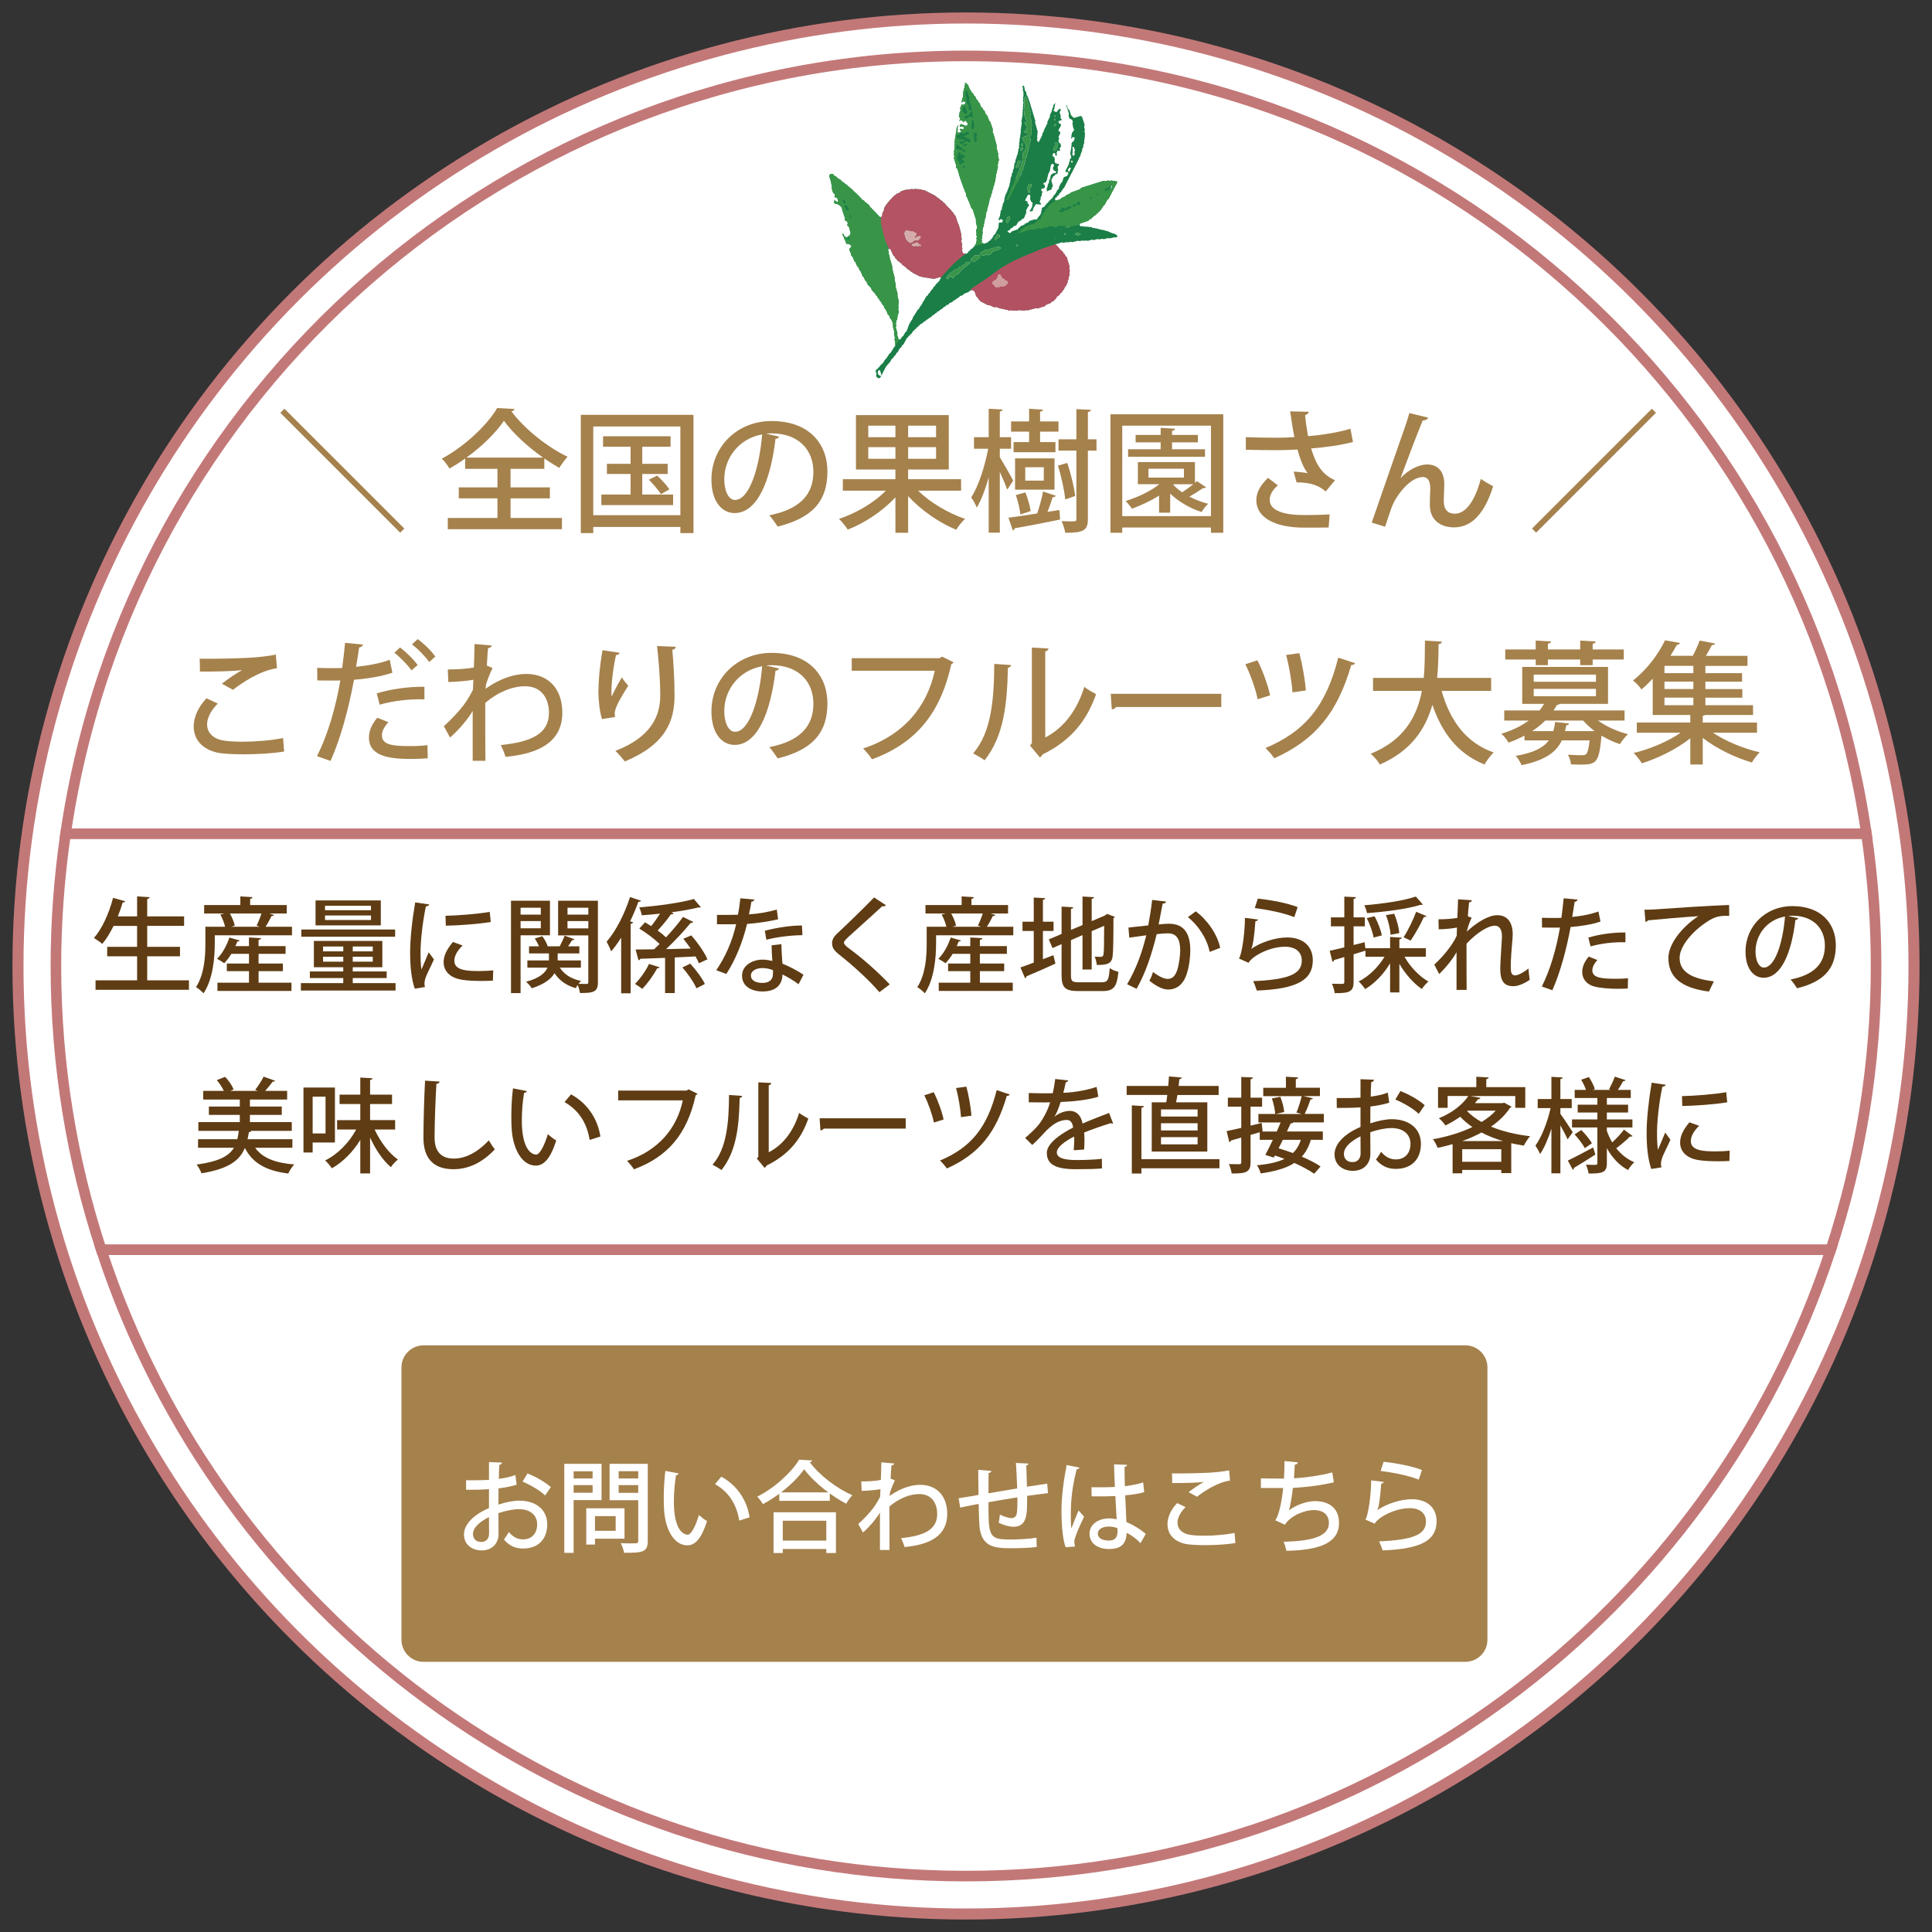 <?xml version="1.0" encoding="utf-8"?>
<!-- Generator: Adobe Illustrator 16.0.0, SVG Export Plug-In . SVG Version: 6.00 Build 0)  -->
<!DOCTYPE svg PUBLIC "-//W3C//DTD SVG 1.1//EN" "http://www.w3.org/Graphics/SVG/1.1/DTD/svg11.dtd">
<svg version="1.1" xmlns="http://www.w3.org/2000/svg" xmlns:xlink="http://www.w3.org/1999/xlink" x="0px" y="0px" width="175px"
	 height="175px" viewBox="0 0 175 175" enable-background="new 0 0 175 175" xml:space="preserve">
<rect x="0" y="0" width="175" height="175" fill="#333333" stroke="none"/>
<g id="レイヤー_1">
	<circle fill="#FFFFFF" stroke="#C37878" stroke-miterlimit="10" cx="87.5" cy="87.5" r="85.871"/>
	<path fill="#FFFFFF" stroke="#C37878" stroke-width="0.96" stroke-miterlimit="10" d="M87.5,5.064
		c-41.46,0-75.759,30.611-81.56,70.462h163.12C163.259,35.675,128.96,5.064,87.5,5.064z"/>
	<path fill="#FFFFFF" stroke="#C37878" stroke-width="0.96" stroke-miterlimit="10" d="M87.5,169.936
		c36.553,0,67.531-23.8,78.331-56.742H9.169C19.97,146.136,50.947,169.936,87.5,169.936z"/>
	<path fill="#FFFFFF" stroke="#C37878" stroke-width="0.96" stroke-miterlimit="10" d="M169.06,75.527H5.94
		c-0.569,3.91-0.876,7.905-0.876,11.973c0,8.975,1.454,17.606,4.105,25.694h156.661c2.651-8.088,4.105-16.719,4.105-25.694
		C169.936,83.432,169.629,79.437,169.06,75.527z"/>
	<g>
		<g>
			<path fill="#389548" d="M91.58,16.791c-0.031-0.098,0.06-0.148,0.079-0.218c0.072-0.108,0.131-0.257,0.242-0.313
				c0.265-0.171,0.518-0.316,0.815-0.391c-0.007,0.045,0.018,0.123-0.009,0.174c-0.118,0.231-0.191,0.469-0.303,0.718
				c-0.158,0.436-0.265,0.834-0.507,1.212c-0.138,0.236-0.41,0.389-0.673,0.366c-0.045-0.007-0.089-0.143-0.075-0.232
				c0.008-0.109-0.088-0.206-0.055-0.303c0.19-0.34,0.342-0.667,0.539-0.986c0.026-0.051,0.027-0.115,0.033-0.16"/>
			<path fill="#008F4A" d="M77.271,21.88c-0.217-0.144-0.463-0.107-0.732-0.149c0.004-0.386,0.414-0.176,0.659-0.212"/>
			<path fill="#1B7E47" d="M77.471,19.912c0.064,0.065-0.077,0.025-0.052,0.103c-0.194,0.063-0.375,0.164-0.516-0.005
				c-0.379-0.647-0.411-1.407-0.713-2.08c-0.013-0.039-0.012-0.167,0.036-0.183c0.07-0.022,0.172,0.03,0.274,0.083
				c0.524,0.431,1.15,0.783,1.428,1.379"/>
			<path fill="#008F4A" d="M94.087,21.601c-0.549-0.022-1.1,0.126-1.674-0.06c-0.034-0.018-0.067-0.12-0.058-0.18
				c0.018-0.035,0.111-0.009,0.13-0.027c0.338-0.467,0.804-0.702,1.287-0.887c0.811-0.318,1.628-0.61,2.48-0.8
				c0.181-0.058,0.419,0.15,0.4,0.356c-0.021,0.291,0.053,0.696-0.241,0.848c-0.57,0.269-1.154,0.4-1.749,0.592"/>
			<path fill="#1B7E47" d="M87.489,13.518c-0.25,0.109-0.505-0.151-0.58-0.384c-0.009-0.025-0.094-0.026-0.104-0.052
				c0.011-0.146-0.152-0.208-0.133-0.327c0.028-0.181-0.16-0.32-0.107-0.502c0.036-0.074,0.105-0.125,0.153-0.181
				c0.271-0.104,0.573-0.229,0.857-0.321c0.051-0.017,0.093,0.113,0.17,0.173c0.117,0.276,0.261,0.543,0.353,0.828"/>
			<path fill="#1B7E47" d="M87.27,10.536c-0.016-0.138-0.058-0.18-0.126-0.216c-0.06-0.095-0.101-0.224-0.13-0.328
				c-0.012-0.111,0.059-0.248,0.145-0.333c0.172-0.084,0.33-0.306,0.533-0.203c0.181,0.116,0.179,0.373,0.29,0.541"/>
			<path fill="#1B7E47" d="M87.529,15.501c-0.593,0.105-0.878-0.515-0.934-1.04c0.009-0.059,0.052-0.102,0.068-0.132
				c-0.031-0.193-0.038-0.391-0.001-0.577c-0.049-0.208-0.151-0.433-0.005-0.671c0.003-0.009,0.013-0.155,0.108-0.129
				c0.357,0.227,0.664,0.471,0.91,0.791c0.168,0.259,0.269,0.569,0.206,0.904"/>
			<path fill="#1B7E47" d="M88.996,13.061c-0.216,0.126-0.43-0.005-0.652,0.011c-0.306-0.329-0.284-0.793-0.469-1.189
				c0.124-0.326-0.053-0.696-0.205-0.99c-0.067-0.121-0.265-0.114-0.383-0.218c-0.009-0.026-0.06-0.095-0.016-0.138
				c0.052-0.017,0.112-0.007,0.144-0.022c0.114-0.061,0.244-0.188,0.271-0.282c0.055-0.36-0.181-0.74-0.183-1.136
				c-0.061-0.24-0.222-0.473-0.108-0.705c0.078-0.144,0.149-0.281,0.185-0.434c0.334,0.861,0.808,1.622,1.143,2.483
				c0.209,0.561,0.53,1.113,0.438,1.713c-0.038,0.326-0.153,0.677-0.276,1.001"/>
			<path fill="#1B7E47" d="M97.227,19.306c-0.546,0.249-1.051,0.281-1.624,0.229c0.026-0.228-0.367-0.386-0.177-0.504
				c0.588-0.475,1.295-0.76,1.986-1.096c1.07-0.573,2.169-0.701,3.203-1.201c0.054-0.021,0.138,0.066,0.083,0.043
				c-0.208,0.622-0.436,1.151-1.004,1.335C98.832,18.447,98.072,18.918,97.227,19.306z"/>
			<path fill="#1B7E47" d="M101.046,16.432l-0.099-0.051l-0.123,0.02l-0.104-0.053l-0.218,0.038l-0.099-0.041l-0.312,0.078
				l-0.123-0.043l-1.916,0.601l-0.115,0.054l-0.145,0.123l-0.778,0.281l-0.149,0.121l-0.31,0.132l-0.042,0.084l-0.342,0.146
				l-0.103,0.115l-0.38,0.129l-0.106-0.055l-0.021-0.1l0.048-0.094l0.092-0.04l0.066-0.124l0.093-0.04l0.136-0.231l0.088-0.055
				l0.208-0.338l0.086-0.064l1.296-2.53l0.101-0.26l0.092-0.125l0.014-0.12l0.147-0.364l-0.013-0.102l0.117-0.232l-0.012-0.118
				l0.094-0.241l-0.017-0.206l0.042-0.083l-0.006-0.14l0.042-0.08l-0.016-0.14l0.026-0.154l-0.057-0.258l0.044-0.109l-0.077-0.303
				l0.062-0.125l-0.247-0.765l-0.124-0.066l-0.598,0.174l-0.103-0.053l-0.048-0.087l-0.107-0.074l-0.159-0.476l-0.092-0.077
				L96.72,9.821l-0.096-0.318l-0.053,0.01l0.257,0.802l-0.036,0.131l0.071,0.28l0.255,0.129l0.059,0.192l-0.039,0.145l0.071,0.374
				l0.088,0.183l-0.125,0.206l-0.083,0.073l-0.001,0.106l-0.047,0.122l0.025,0.098l-0.059,0.124l0.051,0.089l0.064-0.109l0.092-0.04
				l0.148,0.052L97.292,12.7l-0.055,0.107l-0.098,0.048l-0.083,0.132l0.016,0.101l-0.042,0.118l0.029,0.096l-0.053,0.124
				l0.022,0.098l-0.06,0.125l0.02,0.099l-0.053,0.123l0.108,0.388l-0.048,0.095l-0.094,0.057l0.016,0.1l-0.101,0.274l0.007,0.073
				l-0.321,0.633l0.048,0.106l0.096-0.027l0.103,0.053l0.034,0.094l-0.125,0.216l-0.28,0.11l-0.076,0.146l-0.064,0.231l-0.034,0.068
				l-0.093,0.079l-0.198,0.381l0.013,0.101l-0.043,0.084l-0.1,0.068l-0.186,0.356l-0.17,0.18l-0.12,0.229l-0.102,0.053l-0.059,0.104
				l-0.107,0.055l-0.053,0.104l-0.2,0.189l-0.034,0.067l-0.09,0.079l-0.061,0.108l-0.19,0.078l-0.067,0.127l0.021,0.099
				l-0.064,0.127l0.022,0.099l-0.111,0.227l-0.079,0.082l-0.221,0.299l-0.094,0.034l-0.08-0.031l-0.421,0.12l-0.093,0.046
				l-0.069,0.102l-0.316,0.128L92.8,20.34l-0.396,0.167l-0.048,0.095l-0.103,0.06l-0.056,0.104l-0.575,0.204l-0.063,0.111
				l-0.097,0.03l-0.206-0.129l0.037-0.07l0.183-0.089l0.066-0.124l0.179-0.077l0.077-0.111l0.278-0.109l0.042-0.118l0.166-0.231
				l0.187-0.076l0.074-0.101l0.211-0.113l0.214-0.534l-0.031-0.158l0.182-0.356l0.063-0.041l0.022-0.112l-0.045-0.091l-0.108-0.071
				l0.05-0.121l-0.253-0.13l0.25-0.483l0.091-0.046l0.111,0.067l0.03,0.096l-0.034,0.222l0.099,0.253l0.118,0.101l0.031,0.095
				l-0.056,0.123l0.021,0.1l-0.181,0.358l-0.088,0.045l0.072,0.083l0.247-0.063l-0.005-0.12l0.05-0.122l0.194-0.33l0.088-0.055
				l0.099,0.051l0.122-0.022l0.125,0.062l0.073-0.143l-0.114-0.068l-0.01-0.103l0.086-0.232l-0.018-0.106l0.121-0.233l-0.013-0.119
				l0.049-0.095l0.006-0.134l-0.103-0.071l0.024-0.114l0.046-0.091l0.103,0.043l0.044-0.015l0.133-0.142l-0.046-0.204l-0.127-0.064
				l0.054-0.103l0.19-0.065l0.127-0.262l-0.015-0.107l0.053-0.103l0.046-0.246l0.183-0.356l-0.019-0.119l0.053-0.103l-0.01-0.123
				l0.105-0.235l0.106-0.001l0.078,0.038l0.034,0.095l-0.111,0.248l0.081,0.201l0.234,0.119l-0.054,0.107l-0.202,0.032l-0.191,0.112
				l-0.065,0.126l-0.034,0.222l-0.124,0.251l0.022,0.098l-0.127,0.251l0.005,0.104L94.8,17.095l0.033,0.201l-0.019,0.118
				l0.069-0.114l0.377-0.139l-0.008-0.106l0.121-0.2l-0.151-0.529l0.182-0.36l0.096-0.03l0.067-0.117l0.188-0.071l0.066-0.124
				l-0.017-0.12l0.047-0.111l-0.05-0.206l0.011-0.109l0.109-0.124l-0.021-0.115l-0.118,0.012l-0.23-0.11l-0.031-0.202l0.034-0.067
				l-0.061-0.241l-0.124-0.065l-0.031-0.096l0.02-0.112l0.099-0.114l0.103,0.05l0.034,0.095l0,0.106l0.054,0.012l0.102-0.062
				l-0.05-0.195l0.109-0.227l0.102,0.052l0.119-0.021l-0.052-0.212l0.136-0.182l-0.068-0.262l-0.12-0.067l-0.062-0.191l0.051-0.098
				l0.019-0.136l-0.063-0.085l0.055-0.123l0.117-0.243l-0.018-0.106l-0.129-0.064l-0.019-0.1l0.056-0.124l0.094-0.136l0.097-0.243
				l-0.22-0.14l-0.035-0.095l0.037-0.071l0.088-0.055l0.104-0.003l0.097-0.081l-0.088-0.077l-0.061-0.086l0.044-0.11l-0.108-0.398
				l0.124-0.251l-0.138-0.061l-0.167,0.159l-0.063,0.11l-0.097,0.028l-0.217-0.122L95.529,9.8l-0.018-0.117l0.052-0.103l0-0.124
				l0.041-0.12l-0.048,0.016l-0.041,0.078l-0.096,0.071l-0.038,0.223l-0.064,0.126l-0.055,0.229l-0.173,0.372l0.021,0.099
				l-0.247,0.502l0.016,0.1l-0.313,0.629l-0.039,0.155l-0.079,0.094l-0.052,0.228l-0.308,0.611l-0.104-0.057l-0.058-0.191
				l0.047-0.105l-0.04-0.215l0.047-0.091l-0.015-0.13l0.028-0.158l-0.239-0.831l0.032-0.116l-0.52-1.733l-0.169-0.474l-0.104-0.177
				l-0.028-0.097l0.016-0.032l-0.051-0.168l-0.087-0.077L92.771,7.82l-0.1-0.073l-0.026-0.011l-0.039,0.139l0.061,0.085
				l-0.029,0.116l0.065,0.295l0.01,0.102l-0.023,0.114l0.031,0.096l-0.057,0.123l0.018,0.206l-0.029,0.115l0.059,0.191l-0.062,0.126
				l0.031,0.096l-0.034,0.222l0.028,0.097l-0.052,0.123l0.022,0.098l-0.034,0.222l0.031,0.096l-0.059,0.125l0.021,0.099
				l-0.061,0.125l0.019,0.099l-0.054,0.123l0.05,0.194l-0.046,0.122l0.021,0.098l-0.062,0.126l0.031,0.096l-0.053,0.123l0.025,0.203
				l-0.041,0.119l0.01,0.102L92.4,12.27l0.019,0.1l-0.053,0.123l0.013,0.102l-0.044,0.12l0.028,0.097l-0.059,0.124l0.024,0.098
				l-0.033,0.222l0.028,0.096l-0.063,0.126l-0.073,0.446l-0.105,0.258l-0.006,0.094l-0.112,0.248l0.021,0.098l-0.12,0.25
				l0.022,0.099l-0.056,0.124l0.022,0.098l-0.106,0.245l0.007,0.103l-0.121,0.25l0.022,0.099l-0.122,0.25l0.022,0.099l-0.056,0.124
				l0.022,0.098l-0.056,0.123l-0.037,0.224l-0.104,0.271l-0.122,0.33l-0.129,0.254l-0.09,0.325l0.001,0.125L90.9,18.377
				l-0.081,0.106l0.012,0.102l-0.053,0.123l-0.033,0.222l-0.13,0.253l0.028,0.097l-0.062,0.126l0.013,0.102l-0.158,0.377
				l0.127,0.071l0.067-0.117l0.123,0.039l0.097,0.074l-0.108,0.228l-0.146-0.04l-0.087,0.028l-0.064,0.126l0.031,0.097l-0.05,0.121
				l0.016,0.102l-0.316,0.606l-0.088,0.055l-0.203,0.353l-0.091,0.056l-0.066,0.11l-0.136,0.061l-0.034,0.066l-0.088,0.055
				l-0.286,0.099l-0.229-0.12l0.041-0.139l-0.032-0.182l0.048-0.094l-0.02-0.126l0.052-0.103l-0.016-0.121l0.051-0.098l-0.05-0.219
				l0.052-0.103l0.003-0.127l0.096-0.226l-0.021-0.115l0.055-0.107l-0.011-0.117l0.048-0.095l0.009-0.135l0.088-0.22l-0.013-0.121
				l0.048-0.096l-0.015-0.127l0.111-0.231l-0.019-0.116l0.051-0.108l0.052-0.24l0.05-0.1l-0.001-0.128l0.041-0.079l0.041-0.264
				l0.117-0.232l0.005-0.123l0.094-0.223l0.002-0.125l0.098-0.22l0.001-0.129l0.094-0.232l0.011-0.119l0.089-0.224l-0.015-0.117
				l0.051-0.099l-0.015-0.124l0.049-0.095l-0.005-0.13l0.079-0.237l0.002-0.106l0.051-0.115l-0.014-0.108l0.053-0.102l-0.02-0.225
				l0.032-0.063l-0.001-0.158l0.09-0.224l-0.102-0.405l0.042-0.106l-0.168-0.593l0.027-0.173l-0.122-0.43l-0.13-0.486l-0.132-0.38
				l0.019-0.217l-0.23-0.666l-0.088-0.076l-0.178-0.471l-0.152-0.163l-0.099-0.285l-0.111-0.069l-0.077-0.186l-0.117-0.068
				l-0.146-0.373L88.634,9.26l-0.083-0.185l-0.105-0.072l-0.117-0.279l-0.105-0.072l-0.08-0.186l-0.111-0.069L87.95,8.213
				l-0.085-0.079l-0.192-0.466l-0.121-0.066l-0.034-0.095l-0.116,0.021l0.021,0.115l-0.062,0.126l0.028,0.096l-0.105,0.276
				l0.007,0.073L87.229,8.34l0.027,0.097l-0.034,0.222l0.013,0.101l-0.097,0.243l-0.001,0.106l-0.047,0.12l0.035,0.059l0.081-0.076
				L87.3,9.178l0.11,0.055l0.028,0.095l-0.055,0.107l-0.07,0.039l-0.122,0.02l-0.115-0.049l0.004,0.104l-0.115,0.248l0.047,0.196
				l-0.118,0.25l0.018,0.099l-0.059,0.125l0.062,0.191l0.079,0.08l-0.09,0.161l0.026,0.084l0.067-0.121l0.115,0.049l0.109,0.071
				l0.059,0.103l0.069-0.117l0.095-0.03l0.094,0.048l0.01,0.102l0.13,0.064l-0.029,0.114l-0.066,0.104l-0.094,0.037l-0.413-0.167
				L87,11.265l-0.058,0.125l0.049,0.106l0.2-0.034l0.072,0.036l0.057,0.086l-0.056,0.107l-0.095,0.027l-0.1-0.053l-0.121,0.026
				l0.021,0.112l0.16,0.159l0.022,0.1l0.153,0.055l0.162-0.134l0.188-0.068l0.107,0.055l0.054,0.115l-0.077,0.093l-0.479,0.148
				l0.01,0.03l0.285,0.104l0.091,0.079l0.159,0.052l0.078,0.08l0.032,0.096l-0.054,0.107l-0.099,0.024l-0.098-0.05l-0.147-0.055
				l-0.249,0.182l-0.082,0.102l-0.23-0.107l-0.063-0.085l0.088-0.115l0.103,0.053l0.218-0.04l0.087-0.058l-0.036-0.11l-0.191,0.062
				l-0.218-0.125l-0.087,0.027l-0.027,0.049l-0.124-0.105l-0.061-0.191l0.05-0.119l0.208-0.014l0.106-0.09l-0.055-0.088
				l-0.105,0.011l-0.099-0.05l-0.037-0.094l0.05-0.122l-0.032-0.2l0.121-0.251l-0.032,0.011l-0.057,0.11l-0.104,0.047l0.02,0.1
				l-0.056,0.124l0.031,0.095l-0.065,0.126l0.028,0.098l-0.063,0.125l0.031,0.096l-0.065,0.126l0.027,0.096l-0.061,0.126
				l0.027,0.097l-0.062,0.125l0.049,0.196l-0.052,0.122l0.031,0.096l-0.033,0.222l0.012,0.101l-0.047,0.12l0.017,0.207l-0.02,0.112
				l0.041,0.198l-0.043,0.12l0.21,0.672l-0.016,0.216l0.114,0.068l0.256,0.868l0.135,0.379l0.232,0.636l0.032,0.019l0.011,0.119
				l0.139,0.256l-0.02,0.112l0.071,0.188l0.111,0.176l0.004,0.104l0.107,0.177l0.205,0.574l0.101,0.066l0.311,0.956l-0.012,0.222
				l0.117,0.483l-0.089,0.257l0.029,0.292l-0.021,0.111l0.059,0.192l-0.047,0.121l0.035,0.2l-0.054,0.122l0.014,0.102l-0.179,0.318
				l-0.118,0.094l-0.039,0.076l-0.19,0.104l-0.058,0.106l-0.102,0.051l-0.058,0.106l-0.078,0.085l-0.094,0.037l-0.21,0.002
				l-0.107-0.055l-0.074-0.293l0.042-0.083l-0.046-0.232l0.034-0.134l-0.098-0.374l0.05-0.099l-0.042-0.326l0.012-0.097l-0.15-0.599
				l-0.08-0.29l-0.088-0.184l-0.225-0.666l-0.088-0.078l-0.101-0.179l-0.158-0.16l-0.03-0.096l-0.121-0.067l-0.036-0.094
				l-0.121-0.066l-0.036-0.094l-0.121-0.066l-0.037-0.094l-0.158-0.161l-0.106-0.07l-0.051-0.09l-0.231-0.137l-0.053-0.089
				l-0.124-0.065l-0.286-0.225l-0.906-0.464l-0.224-0.04l-0.099-0.051l-0.125,0.014l-0.095-0.049l-0.124,0.022l-0.164-0.036
				l-0.257,0.04l-0.075-0.039l-0.236,0.057l-0.345,0.025l-0.431,0.139l-0.087,0.107l-0.312,0.127l-0.045,0.074l-0.205,0.112
				l-0.047,0.09L80.8,17.911l-0.052,0.103l-0.096,0.051l-0.14,0.2l-0.094,0.086l-0.054,0.107l-0.083,0.069l-0.217,0.36l0.024,0.098
				l-0.179,0.375l0.021,0.099l-0.118,0.236l-0.234-0.122l-0.031-0.096l-0.112-0.07l-0.045-0.091l-0.09-0.077l-0.067-0.084
				l-0.102-0.071l-0.055-0.089l-0.093-0.076l-0.064-0.084l-0.1-0.074l-0.094-0.18l-0.281-0.227l-0.117-0.068l-0.038-0.093
				l-0.235-0.136l-0.049-0.091l-0.471-0.481l-0.109-0.07l-0.064-0.085l-0.111-0.07l-0.031-0.095L77,17.023l-0.067-0.084
				l-0.118-0.068l-0.053-0.085l-0.228-0.142l-0.055-0.078l-0.238-0.144l-0.049-0.09l-0.34-0.208l-0.055-0.088l-0.253-0.129
				l-0.031-0.096l-0.126-0.065l-0.213,0.05l-0.065,0.146l0.173,0.578l0.029,0.202l0.043,0.091l-0.01,0.215l0.059,0.298l0.117,0.2
				l0.095,0.049l0.022,0.098l-0.05,0.121l0.053,0.105l0.101-0.016l0.087,0.044l0.106,0.282l-0.055,0.106l-0.227-0.121l-0.036-0.094
				l-0.03,0.01l-0.031,0.222l0.046,0.104l0.135,0.049l0.089-0.013l0.212,0.127l0.178,0.154l0.205,0.673l0.134,0.379l-0.059,0.125
				l0.1,0.073l0.147,0.059l0.046,0.195l-0.05,0.122l0.046,0.091l0.111,0.069l0.155,0.584l-0.095,0.209l-0.16,0.085l-0.012,0.036
				l-0.088,0.055l-0.203-0.099l-0.128-0.275l-0.063,0.134l0.152,0.259l0.019,0.101l0.092,0.181l0.112,0.298l0.097-0.028l0.142,0.041
				l0.212,0.143l-0.114,0.23l-0.106,0.051l0.127,0.342l0.045,0.025l-0.012,0.109l0.073,0.188l0.103,0.073l0.153,0.403l0.09,0.046
				l0.16,0.4l0.091,0.047l0.135,0.326l0.063,0.033l0.216,0.508l0.068,0.034l0.155,0.329l0.121,0.109l0.113,0.291l0.104,0.061
				l0.052,0.099l0.106,0.063l0.113,0.287l0.106,0.064l0.055,0.107l0.094,0.056l0.091,0.192l0.103,0.063l0.092,0.214l0.088,0.045
				l0.105,0.227l0.068,0.034l0.146,0.271l0.095,0.075l0.132,0.33l0.06,0.029l0.097,0.181l0.111,0.294l0.102,0.061l0.129,0.327
				l0.066,0.031l0.123,0.278l0.048,0.196l-0.008,0.213l0.127,0.487l-0.038,0.118l0.09,0.393l-0.041,0.118l0.06,0.299l0.006,0.315
				l-0.041,0.079l-0.087,0.067l-0.272,0.454l-0.123,0.097l-0.323,0.486l-0.099,0.07l-0.12,0.234l-0.321,0.314l-0.066,0.123
				l-0.089,0.052l-0.07,0.108l-0.106,0.051l-0.065,0.127l0.09,0.288l-0.046,0.123l0.043,0.136l0.068,0.036l0.081,0.097l0.19-0.062
				l0.52-1.009l0.385-0.444l0.133-0.244l0.09-0.046l0.141-0.221l0.087-0.058l0.136-0.234l0.087-0.059l0.198-0.365l0.093-0.035
				l0.133-0.245l0.091-0.046l0.331-0.611l0.09-0.046l0.064-0.126l0.095-0.034l0.067-0.123l0.092-0.04l0.133-0.244l0.095-0.031
				l0.066-0.123l0.095-0.034l0.064-0.126l0.096-0.031l0.07-0.108l0.09-0.049l0.072-0.103l0.184-0.086l0.16-0.157l0.096-0.03
				l0.161-0.158l0.096-0.03l0.079-0.085l0.25-0.144l0.088-0.117l0.095-0.03l0.162-0.155l0.095-0.033l0.072-0.103l0.184-0.086
				l0.077-0.091l0.18-0.098l0.161-0.158l0.095-0.03l0.163-0.148l0.189-0.07l0.068-0.114l0.282-0.11l0.069-0.111l0.189-0.07
				l0.076-0.092l0.18-0.097l0.164-0.148l0.281-0.111l0.073-0.103l0.376-0.144l0.17-0.131l0.185-0.08l0.103,0.054l0.126,0.064
				l0.161,0.477l0.115,0.068l0.093,0.208l0.095,0.048l0.059,0.104l0.633,0.325l0.13,0.046l0.094-0.007l0.374,0.176l0.203-0.024
				l0.387,0.148l0.08-0.01l0.127,0.065l0.098-0.024l0.125,0.059l0.104-0.004l0.243,0.096l0.194-0.052l0.125,0.062l0.201-0.032
				l0.117,0.035l0.297-0.063l0.117,0.035l0.096-0.028l0.123,0.053l0.297-0.059l0.118,0.024l0.678-0.179l0.214,0.01l0.671-0.213
				l0.071-0.104l0.468-0.188l0.072-0.106l0.188-0.074l0.067-0.12l0.094-0.037l0.133-0.24l0.093-0.04l0.16-0.157l0.067-0.12
				l0.093-0.037l0.137-0.229l0.086-0.062l0.048-0.181l0.083-0.067l0.191-0.388l-0.005-0.11l0.107-0.232l-0.017-0.113l0.053-0.103
				l0.004-0.127l0.038-0.072l-0.027-0.143l0.047-0.121l-0.063-0.296l0.041-0.099l-0.268-0.885l-0.106-0.07l-0.083-0.186
				l-0.097-0.074l-0.091-0.182l-0.127-0.064l-0.157-0.161l-0.123-0.066l-0.043-0.092l-0.238-0.134l0.051-0.1l0.575-0.186
				l0.159,0.032l0.361-0.054l0.113,0.022l0.193-0.059l0.121,0.047l0.487-0.128l0.218,0.022l0.196-0.046l0.218,0.019l0.098-0.025
				l0.22,0.028l0.387-0.111l0.123,0.053l0.288-0.089l0.104-0.008l0.117,0.032l0.194-0.05l0.106,0.002l0.114,0.026l0.389-0.102
				l0.116,0.031l0.494-0.106l0.111,0.017l0.101-0.035l0.005-0.107l-0.057-0.088l-0.253-0.129l-0.126-0.013l-0.484-0.214
				l-0.117-0.015l-0.231-0.083l-0.108,0.012l-0.099-0.051l-0.132-0.011l-0.237-0.079l-0.106,0.001l-0.09-0.046l-0.133,0.006
				l-0.23-0.1l-0.114,0.02l-0.121-0.05l-0.205,0.02l-0.071-0.037l-0.146,0.021l-0.096-0.048l-0.123,0.024l-0.107-0.056l-0.027-0.096
				l0.052-0.104l0.761-0.259l0.07-0.111l0.188-0.071l0.069-0.114l0.093-0.039l0.072-0.104l0.181-0.094l0.069-0.112l0.094-0.037
				l0.069-0.113l0.092-0.044l0.067-0.12l0.07-0.046l0.22-0.361l0.089-0.053l0.264-0.49l0.093-0.04l0.598-1.154l0.191-0.332
				l-0.029-0.142L101.046,16.432z M97.157,13.869l-0.012-0.17l0.038-0.076l-0.05-0.238l0.048-0.095l0.095,0.049l0.102,0.284
				l-0.077,0.13l0.064,0.19l-0.125,0.185l-0.123-0.105L97.157,13.869z M97.054,14.534l0.047,0.023l0.076,0.081l-0.056,0.104
				l-0.103-0.053L97.054,14.534z M96.844,15.19l0.105,0l0.059,0.031l-0.152,0.337l-0.091-0.047l-0.043-0.091L96.844,15.19z
				 M95.524,10.442l0.099,0.05l-0.05,0.099l-0.099-0.05L95.524,10.442z M95.518,10.751l0.089,0.063l-0.042,0.083l-0.083-0.042
				L95.518,10.751z M95.555,11.191l0.075,0.039l0.019,0.1l-0.031,0.059l-0.09,0.046l-0.075-0.042L95.555,11.191z M95.466,13.537
				l-0.024-0.134l0.123-0.215l-0.03-0.237l0.037-0.072l0.07,0.037l0.154,0.056l0.028,0.097l-0.053,0.123l0.021,0.098l-0.186,0.354
				l-0.1,0.019l-0.082-0.042L95.466,13.537z M93.391,16.931l-0.152,0.245l0.059,0.192l-0.051,0.099l-0.099-0.05l-0.126-0.382
				l0.183-0.356l0.097-0.031l0.102,0.052l0.034,0.095L93.391,16.931z M92.542,12.984l0.145,0.039l-0.014,0.11l-0.052,0.093
				l-0.091-0.047l-0.04-0.093L92.542,12.984z M92.543,13.317l0.083,0.042l0.031,0.096l-0.105,0.216l-0.088-0.048l-0.046-0.091
				L92.543,13.317z M92.173,14.793l-0.009-0.123l0.046-0.091l0.092-0.042l0.106,0.054l0.027,0.097l-0.127,0.252l-0.013,0.11
				l-0.104,0.129l-0.095,0.034l-0.104-0.066L92.173,14.793z M91.511,17.326l0.05-0.243l0.184-0.343l0.092-0.042l0.046-0.246
				l0.13-0.253l0.083-0.24l0.261-0.595l0.007-0.125l0.219-0.486l-0.009-0.109l0.048-0.095l-0.02-0.126l0.03-0.22l0.036-0.167
				l-0.027-0.154l0.051-0.099l0.091-0.045l0.078-0.137l0.037-0.223l0.05-0.112l-0.078-0.302l-0.108-0.071l-0.145-0.376l0.055-0.106
				l0.288-0.09l0.073-0.103l0-0.151l-0.056-0.088l-0.117,0.035l-0.111-0.066l0.055-0.107l0.094-0.034l0.144-0.271l-0.062-0.192
				l-0.112-0.069l-0.045-0.091l0.049-0.115l0.171-0.121l0.004-0.048l-0.111-0.069l-0.169-0.474l0.05-0.436l-0.06-0.301l0.042-0.083
				l-0.052-0.231l0.045-0.117l-0.039-0.202l0.111-0.227l0.103,0.052l0.28,0.861l0.007,0.103l-0.032,0.116l0.122,0.172l-0.038,0.118
				l0.061,0.192l-0.065,0.126l0.136,0.485L93.428,11.2l0.055,0.193l-0.055,0.124l0.019,0.1l-0.056,0.124l0.061,0.191l-0.064,0.127
				l0.028,0.097l-0.122,0.25l0.066,0.295l-0.106,0.246l0.01,0.103l-0.047,0.12l0.028,0.097l-0.127,0.252l0.031,0.095l-0.108,0.269
				v0.083l-0.049,0.121l0.024,0.098l-0.13,0.253l-0.045,0.226l-0.053,0.123l0.01,0.103l-0.109,0.246l0.019,0.1l-0.183,0.376
				l-0.046,0.226l-0.183,0.375l-0.043,0.143l-0.216,0.364l-0.704,1.369l-0.101,0.016l-0.083-0.043L91.511,17.326z M91.195,19.949
				l-0.007-0.105l0.11-0.228l0.103-0.01l0.072,0.04l-0.039,0.117l0.025,0.098l-0.113,0.231l-0.075,0.097l-0.094-0.025l-0.067-0.085
				L91.195,19.949z M88.425,12.389l0.062,0.192l0.004,0.104l-0.095,0.218l-0.099-0.051l-0.096-0.391l0.03-0.069l-0.06-0.238
				l0.055-0.107l0.096-0.03l0.148,0.041l0.058,0.087L88.425,12.389z M88.259,11.282l-0.043,0.119l0.028,0.097l-0.121,0.23
				l-0.103-0.053l-0.052-0.195l0.046-0.091l-0.006-0.134l0.041-0.088l-0.019-0.234l0.03-0.059l0.06,0.03l0.067,0.083L88.259,11.282z
				 M87.155,9.947l0.054-0.123l0.119-0.234l0.106,0.056l0.124,0.382l0.105,0.072l-0.1,0.22l-0.096,0.034l-0.103-0.053l-0.045-0.091
				l-0.112-0.07L87.155,9.947z M87.498,10.771l-0.107-0.055l-0.058-0.087l0.082-0.115l0.294-0.072l0.068-0.117l0.086-0.062
				l0.065-0.126L88,10.098l-0.019-0.1l-0.096,0.011l-0.103-0.053l-0.059-0.192l0.05-0.103l-0.083-0.205l-0.178-0.153l-0.012-0.208
				l0.056-0.107l-0.04-0.215l-0.123-0.382l0.115-0.206l0.079,0.038l0.061,0.086l0.065,0.295l0.08,0.186l0.022,0.099l-0.038,0.118
				l0.049,0.089l0.026,0.204l0.185,0.574l-0.041,0.118l0.043,0.093l0.082,0.079l-0.05,0.122l0.071,0.294l-0.043,0.086l-0.087-0.044
				l-0.067-0.084l-0.197,0.023l-0.066,0.121L87.498,10.771z M87.406,15.147l-0.05,0.1l-0.099-0.051l-0.048-0.09l0.065-0.114
				l0.108,0.058L87.406,15.147z M87.296,13.098l0.191-0.062l0.14,0.034l-0.097,0.098l-0.188,0.074l-0.095-0.049L87.296,13.098z
				 M87.332,13.587l0.127,0.065l-0.056,0.107h-0.104l-0.067-0.034l-0.058-0.087l0.049-0.115L87.332,13.587z M86.556,13.309
				l0.102-0.227l0.107,0.055l0.177,0.17l0.233,0.119l0.04,0.093l-0.063,0.11l-0.462-0.125l-0.117-0.094L86.556,13.309z
				 M86.63,13.652l0.067,0.034l-0.035,0.067l-0.068-0.034L86.63,13.652z M86.716,14.103l0.157-0.352l0.106,0.055l0.082,0.202
				l0.095-0.031l0.233,0.119l0.031,0.096l-0.054,0.109l-0.201,0.031l-0.022,0.055l0.037,0.093l0.132,0.064l0.044,0.092l-0.058,0.107
				l-0.195,0.081l-0.061,0.108l-0.106-0.056l-0.089-0.288l-0.097-0.074l-0.086-0.184L86.716,14.103z M76.947,21.687l-0.052,0.103
				l-0.104,0.005l-0.064-0.036l-0.064-0.086l0.054-0.105l0.094-0.037l0.117,0.058L76.947,21.687z M76.226,17.748l0.066,0.031
				l-0.034,0.067l-0.064-0.035L76.226,17.748z M76.32,18.193l0.031-0.06l0.092-0.043l0.075,0.039l0.08,0.186l-0.051,0.099
				l-0.109-0.011L76.315,18.3L76.32,18.193z M77.106,19.629l-0.038,0.074l-0.075-0.038l-0.031-0.095l0.039-0.076l0.075,0.039
				L77.106,19.629z M76.853,19.035l-0.093,0.04l-0.087-0.045l-0.077-0.187l-0.108-0.07l-0.006-0.104l0.025-0.052l0.095-0.035
				l0.055,0.029l0.167,0.157l0.066,0.19L76.853,19.035z M79.832,33.96l-0.032,0.115l-0.238-0.134l-0.056-0.194l0.018-0.11
				l0.096-0.12l0.106,0.054L79.832,33.96z M81.9,21.147l0.1-0.233l0.096-0.041l0.097-0.015l0.349,0.1l0.096-0.032l0.36,0.185
				l0.03,0.096l-0.12,0.23l-0.078,0.045l0.118,0.078l0.066-0.121l0.292-0.076l0.086,0.043l0.019,0.1l-0.036,0.071l-0.106,0.081
				L83.22,21.75l-0.193,0.054l-0.09-0.041l-0.149,0.048l-0.049,0.082l-0.274,0.132l-0.239-0.138l-0.038-0.093l-0.1-0.074
				l-0.045-0.091L81.9,21.147z M83.439,22.235l-0.038,0.075l-0.09-0.033l-0.222,0.051l-0.111-0.049l-0.208,0.043l-0.219-0.117
				l0.047-0.092l0.471-0.175l0.11,0.063l0.051,0.109l0.154,0.036L83.439,22.235z M85.058,25.486l-0.105,0.063L84.9,25.653
				l-0.104,0.054l-0.125,0.215l-0.1,0.069l-0.122,0.224l-0.094,0.057l-0.13,0.233l-0.085,0.063l-0.14,0.22l-0.091,0.049
				l-0.268,0.479l-0.089,0.059l0.009,0.103l-0.127,0.182l-0.092,0.101l-0.118,0.229l-0.088,0.053l-0.277,0.451l-0.15,0.211
				l-0.047,0.159l-0.211,0.33l-0.14,0.272l-0.098,0.299l-0.122,0.274l-0.091,0.056l-0.199,0.354l-0.106,0.061l-0.123,0.215
				l-0.094,0.036l-0.091-0.046l-0.12-0.384l0.026-0.145l-0.158-0.553l0.052-0.103l-0.043-0.217l0.044-0.107l-0.011-0.114
				l0.113-0.225l-0.017-0.124l0.051-0.099l-0.002-0.128l0.1-0.224l-0.066-0.315l0.042-0.084l-0.04-0.234l0.043-0.083l-0.023-0.135
				l0.04-0.118l-0.137-0.59l0.031-0.089l-0.191-0.704l0.023-0.143l-0.069-0.266l-0.057-0.299l0.031-0.059l-0.15-0.537l-0.093-0.392
				l0.031-0.06l-0.245-0.821l-0.023-0.204l-0.081-0.187l0.037-0.08l-0.078-0.223l0.058-0.167l0.052,0.026l0.112,0.069l0.21,0.459
				l0.052,0.112l0.1,0.051l0.088,0.203l0.097,0.055l0.065,0.12l0.182,0.115l0.098,0.099l0.099,0.051l0.065,0.131l0.189,0.104
				l0.086,0.095l0.106,0.055l0.048,0.097l0.233,0.129l0.069,0.083l0.33,0.212l0.54,0.265l0.228,0.049l0.121,0.05l0.098-0.024
				l0.124,0.059l0.097-0.028l0.125,0.06l0.098-0.025l0.126,0.063l0.099-0.02l0.123,0.051l0.577-0.174l0.096,0.048L85.058,25.486z
				 M87.814,23.877l-0.117,0.048l-0.051,0.086l-0.133,0.079l-0.032,0.064l-0.209,0.119l-0.044,0.08l-0.128,0.081l-0.035,0.067
				l-0.099,0.082l-0.052,0.103l-0.096,0.051l-0.065,0.106l-0.242,0.098l-0.173,0.251l-0.107-0.055l-0.028-0.097l-0.023-0.012
				l-0.185,0.082l-0.071,0.109l-0.08,0.081l-0.124-0.105l0.12-0.233l0.324-0.305l0.188-0.072l0.067-0.12l0.381-0.13l0.066-0.123
				l0.286-0.096l0.064-0.126l0.189-0.071l0.067-0.118l0.288-0.092l0.164,0.036L87.814,23.877z M88.708,23.373l-0.125,0.056
				l-0.044,0.078l-0.191,0.104l-0.061,0.098l-0.094-0.048l-0.125,0.023l-0.106-0.055l-0.034-0.095l0.057-0.108l0.096-0.03
				l0.067-0.121l0.088-0.052l0.072-0.105l0.135,0.039l0.181-0.042l0.113,0.054l0.037,0.094L88.708,23.373z M91.308,25.614
				l-0.051,0.099l-0.089,0.052l-0.07,0.111l-0.287,0.093l-0.109-0.053l-0.138,0.043l-0.048,0.076L90.438,26l-0.242,0.028
				l-0.067-0.035l-0.094-0.18l-0.124-0.066l-0.064-0.085l0.057-0.124L90,25.417l0.19-0.064l0.066-0.121l0.094-0.036l-0.02-0.112
				l0.12-0.233l0.104-0.007l0.075,0.039l0.136,0.289l0.233,0.119l0.047,0.094l0.159,0.052l0.078,0.08L91.308,25.614z M90.559,22.564
				l-0.683,0.237l-0.123,0.214l-0.281,0.107l-0.103-0.053l-0.119,0.022l-0.082,0.042l-0.11,0.019l-0.113-0.052l-0.111,0.013
				l-0.099-0.051l0.123-0.201l0.277-0.123l0.075-0.1l0.1-0.017l0.078,0.02l0.994-0.298l0.158,0.03l0.133,0.063L90.559,22.564z
				 M90.562,21.418l-0.034,0.066l-0.201,0.114l-0.048,0.095l-0.093,0.04l-0.107-0.055l0.021-0.111l0.099-0.122l0.13-0.252
				l0.112,0.052l0.115,0.069L90.562,21.418z M92.174,22.331L92.1,22.295l-0.016-0.1l0.034-0.041l0.035,0.018l0.058,0.087
				L92.174,22.331z M94.42,19.795l0.662-0.24l0.074-0.1l0.374-0.15l0.201-0.03l0.068,0.033l-0.035,0.067l-0.123,0.089l-0.036,0.071
				l-0.168,0.131l-0.037-0.019l-0.359,0.1l-0.07,0.111l-0.122,0.072l-0.108,0.196l-0.22-0.09l-0.225,0.022l-0.064-0.035
				L94.42,19.795z M95.537,21.624l-0.008-0.024l0.112-0.021L95.537,21.624z M96.485,21.288l-0.113-0.053l0.057-0.12l0.11,0.066
				L96.485,21.288z M96.912,20.533l-0.325,0.089l-0.119-0.052l0.066-0.11l0.291-0.083l0.101,0.047L96.912,20.533z M96.5,19.042
				l-0.111,0.076l-0.047,0.091l-0.097-0.046l-0.217,0.055l-0.146-0.043l0.095-0.115l0.092-0.044l0.133-0.241l0.103,0.053
				l0.157,0.096l0.164-0.146l0.192-0.059l0.087-0.055l0.124,0.035l0.004,0.105L96.98,18.89l-0.115-0.028l-0.07,0.108l-0.191,0.062
				L96.5,19.042z M97.844,21.246l-0.185,0.082l-0.285-0.099l0.108-0.124l0.096-0.03l0.137,0.045l0.168,0.051L97.844,21.246z
				 M97.433,18.659l-0.193,0.056l-0.107-0.048l0.059-0.102l0.19-0.067l0.119,0.051L97.433,18.659z M97.853,18.434l-0.042,0.083
				l-0.091,0.046l-0.192-0.023l-0.016-0.101l0.039-0.075l0.184-0.085l0.119,0.05L97.853,18.434z M98.862,18.003l-0.034,0.066
				l-0.14-0.116l0.067-0.11l0.106,0.055L98.862,18.003z M99.445,17.69l-0.133-0.043l0.082-0.115l0.104,0.055L99.445,17.69z
				 M100.627,17.098l-0.27,0.107l-0.096,0.07l-0.102-0.006l-0.094,0.056l-0.031-0.017l0.072-0.185l0.086-0.06l0.288-0.089
				l0.134-0.239l0.083,0.043l0.049,0.088L100.627,17.098z"/>
			<path fill="#389548" d="M81.476,30.758l-0.091-0.047l-0.121-0.384l0.027-0.143l-0.158-0.554l0.052-0.104l-0.044-0.217
				l0.045-0.106l-0.011-0.115l0.112-0.224l-0.017-0.124l0.051-0.1l-0.002-0.128l0.099-0.224l-0.065-0.315l0.042-0.083l-0.04-0.234
				l0.042-0.083l-0.023-0.135l0.041-0.118l-0.137-0.59l0.031-0.089l-0.191-0.705l0.022-0.143l-0.069-0.264l-0.056-0.3l0.031-0.06
				l-0.15-0.535l-0.093-0.393l0.03-0.06l-0.245-0.822l-0.023-0.203l-0.08-0.186l0.037-0.082l-0.078-0.222
				c-0.073-1.147-0.637-2.977-0.637-2.977l-0.233-0.123l-0.031-0.096l-0.112-0.069l-0.045-0.091l-0.091-0.077l-0.066-0.084
				l-0.103-0.072l-0.054-0.088l-0.093-0.075l-0.064-0.085l-0.101-0.074l-0.094-0.18l-0.281-0.227l-0.118-0.068l-0.037-0.094
				l-0.235-0.136l-0.049-0.09l-0.472-0.481l-0.109-0.071l-0.063-0.084l-0.112-0.069l-0.03-0.096l-0.218-0.141l-0.066-0.084
				l-0.117-0.068l-0.055-0.085l-0.227-0.142l-0.055-0.077l-0.238-0.144l-0.049-0.09l-0.34-0.207l-0.055-0.089l-0.252-0.129
				l-0.032-0.095l-0.126-0.064l-0.212,0.049l-0.065,0.146l0.173,0.578l0.028,0.202l0.042,0.091l-0.01,0.215l0.06,0.297l0.117,0.2
				l0.096,0.049l0.021,0.099l-0.05,0.121l0.054,0.105l0.101-0.017l0.086,0.045l0.108,0.282l-0.055,0.106l-0.227-0.12l-0.036-0.095
				l-0.031,0.01l-0.03,0.221l0.046,0.104l0.135,0.05l0.089-0.013l0.212,0.127l0.178,0.153l0.204,0.674l0.135,0.379l-0.059,0.125
				l0.1,0.073l0.147,0.058l0.047,0.197l-0.051,0.121l0.046,0.091l0.111,0.068l0.156,0.585l-0.095,0.209l-0.161,0.084l-0.011,0.037
				l-0.088,0.055l-0.204-0.099l-0.128-0.276l-0.062,0.136l0.152,0.258l0.019,0.1l0.092,0.182l0.111,0.297l0.097-0.028l0.142,0.041
				l0.211,0.143l-0.113,0.232l-0.106,0.051l0.127,0.342l0.044,0.024l-0.011,0.109l0.073,0.188l0.103,0.072l0.153,0.403l0.09,0.046
				l0.16,0.401l0.09,0.047l0.134,0.326l0.063,0.031l0.217,0.509l0.067,0.035l0.155,0.329l0.121,0.109l0.115,0.29l0.104,0.063
				l0.052,0.098l0.105,0.062l0.112,0.288l0.107,0.064l0.054,0.107l0.095,0.056l0.091,0.191l0.102,0.063l0.092,0.214l0.087,0.045
				l0.106,0.227l0.068,0.034l0.146,0.27l0.094,0.075l0.132,0.331l0.061,0.029l0.097,0.181l0.111,0.294l0.103,0.06l0.128,0.328
				l0.066,0.031l0.123,0.278l0.047,0.195l-0.007,0.214l0.127,0.486l-0.038,0.118l0.089,0.394l-0.04,0.119l0.059,0.298l0.006,0.315
				l-0.041,0.078l-0.088,0.068 M89.133,22.072l-0.23-0.12l0.041-0.139l-0.032-0.181l0.048-0.096l-0.02-0.125l0.052-0.104
				l-0.016-0.12l0.051-0.099l-0.05-0.219l0.052-0.103l0.003-0.126l0.096-0.226l-0.021-0.114l0.055-0.108l-0.012-0.117l0.049-0.096
				l0.009-0.135l0.088-0.22l-0.013-0.121l0.048-0.096l-0.014-0.127l0.111-0.229l-0.018-0.116l0.051-0.109l0.052-0.24l0.05-0.1
				l-0.001-0.128l0.041-0.078l0.041-0.265l0.117-0.232l0.006-0.125l0.093-0.222l0.002-0.125l0.098-0.22l0.001-0.129l0.094-0.231
				l0.011-0.119l0.089-0.225l-0.014-0.117l0.051-0.099l-0.015-0.124l0.049-0.095l-0.005-0.13l0.079-0.237L90.3,15.48l0.051-0.115
				l-0.015-0.107l0.053-0.103L90.37,14.93l0.032-0.063l-0.001-0.158l0.089-0.224l-0.101-0.407l0.042-0.105l-0.168-0.593l0.027-0.173
				l-0.121-0.43l-0.131-0.486l-0.132-0.38l0.019-0.217l-0.231-0.666l-0.087-0.078l-0.178-0.47l-0.152-0.163l-0.099-0.285
				l-0.111-0.07l-0.077-0.187L88.872,9.71l-0.146-0.373l-0.091-0.079l-0.083-0.185l-0.106-0.071l-0.116-0.279l-0.105-0.072
				l-0.08-0.186l-0.111-0.069L87.95,8.212l-0.085-0.079l-0.192-0.466l-0.121-0.066l-0.033-0.096l-0.116,0.021l0.02,0.115
				l-0.061,0.126l0.028,0.096l-0.106,0.275l0.007,0.074l-0.063,0.125l0.029,0.096l-0.034,0.222l0.013,0.102l-0.097,0.242
				l-0.002,0.106l-0.047,0.121l0.035,0.058l0.082-0.076L87.3,9.176l0.11,0.054l0.028,0.097l-0.055,0.107l-0.07,0.039l-0.122,0.02
				l-0.115-0.048l0.003,0.104l-0.114,0.248l0.047,0.196l-0.118,0.249l0.019,0.1l-0.059,0.125l0.062,0.191l0.079,0.081l-0.09,0.161
				l0.027,0.083l0.067-0.121l0.115,0.048l0.109,0.071l0.059,0.103l0.068-0.118l0.095-0.031l0.095,0.049l0.01,0.103l0.129,0.063
				l-0.029,0.115l-0.066,0.104l-0.093,0.038l-0.413-0.167L87,11.264l-0.059,0.124l0.05,0.106l0.2-0.035l0.071,0.037l0.057,0.087
				l-0.055,0.106l-0.096,0.028l-0.1-0.054l-0.121,0.025l0.021,0.113l0.16,0.16l0.022,0.099l0.153,0.057l0.162-0.135l0.189-0.067
				l0.106,0.055l0.053,0.115l-0.076,0.093l-0.479,0.148l0.01,0.03l0.283,0.104l0.092,0.079l0.159,0.05l0.078,0.082l0.031,0.095
				l-0.055,0.107l-0.097,0.025l-0.099-0.05l-0.146-0.056l-0.249,0.183l-0.083,0.103l-0.229-0.107l-0.063-0.085l0.088-0.114
				l0.103,0.053l0.218-0.041l0.086-0.058l-0.035-0.11l-0.191,0.062l-0.219-0.124l-0.086,0.027l-0.027,0.048l-0.124-0.105
				l-0.062-0.191l0.051-0.119l0.206-0.014l0.107-0.09l-0.055-0.088l-0.104,0.011l-0.099-0.05l-0.037-0.094l0.05-0.122l-0.032-0.201
				l0.121-0.25l-0.033,0.01l-0.057,0.111l-0.104,0.047l0.019,0.099l-0.056,0.124l0.031,0.095l-0.065,0.127l0.028,0.097l-0.062,0.125
				l0.03,0.095l-0.064,0.127l0.027,0.096l-0.062,0.125l0.028,0.097l-0.062,0.125l0.049,0.195l-0.053,0.123l0.031,0.095l-0.034,0.222
				l0.013,0.102l-0.048,0.121l0.018,0.206l-0.021,0.112l0.041,0.198l-0.044,0.12l0.21,0.671l-0.017,0.216l0.115,0.069l0.256,0.868
				l0.135,0.379l0.231,0.635l0.034,0.02l0.011,0.118l0.138,0.255l-0.019,0.113l0.071,0.188l0.112,0.175l0.004,0.104l0.107,0.177
				l0.205,0.575l0.101,0.065l0.312,0.956l-0.012,0.222l0.118,0.483l-0.089,0.257l0.028,0.291l-0.021,0.112l0.059,0.192l-0.047,0.12
				l0.035,0.2l-0.053,0.123l0.013,0.101l-0.178,0.319 M94.183,20.698l0.095,0.049l0.104-0.033l0.091-0.096l0.104-0.007l0.047,0.024
				l0.545-0.152l0.121,0.047l0.099-0.02l0.27,0.108l0.05-0.099l0.285-0.099l0.122,0.05l0.102-0.01l0.316-0.002l-0.066,0.109
				l0.118,0.051l0.325-0.088l0.877-0.177l0.053-0.103l0.761-0.259l0.07-0.112l0.188-0.07l0.068-0.115l0.094-0.039l0.071-0.103
				l0.181-0.095l0.07-0.111l0.094-0.037l0.069-0.114l0.092-0.043l0.067-0.12l0.07-0.047l0.22-0.36l0.089-0.053l0.264-0.491
				l0.093-0.04l0.598-1.153l0.19-0.332l-0.029-0.142l-0.118,0.014l-0.099-0.05l-0.123,0.019l-0.103-0.052l-0.219,0.037l-0.099-0.041
				l-0.312,0.077l-0.123-0.042l-1.916,0.601l-0.115,0.054l-0.145,0.122l-0.778,0.281l-0.149,0.12l-0.31,0.133l-0.043,0.083
				l-0.341,0.146l-0.103,0.115l-0.381,0.13l-0.106-0.055 M94.517,20.036l0.221,0.091l0.108-0.196l0.122-0.072l0.069-0.111l0.36-0.1
				l0.036,0.018l0.17-0.13l0.036-0.071l0.124-0.089l0.034-0.067l-0.067-0.035l-0.201,0.032l-0.374,0.15l-0.074,0.1l-0.662,0.239
				c-0.211,0.058-0.487,0.089-0.549,0.338c-0.475,0.296-1.11,0.272-1.451,0.811c-0.025,0.008-0.061,0.075-0.121,0.066
				c0.043,0.043-0.06,0.077-0.026,0.094c0.42-0.021,0.784-0.31,1.179-0.322c0.352,0.029,0.688-0.166,1.022-0.162 M92.486,21.334
				 M95.524,10.44l0.099,0.051l-0.05,0.099l-0.099-0.051L95.524,10.44z M95.518,10.75l0.089,0.062l-0.042,0.083l-0.083-0.043
				L95.518,10.75z M95.554,11.19l0.076,0.038l0.019,0.1l-0.031,0.059l-0.09,0.046l-0.077-0.042L95.554,11.19z M95.465,13.535
				l-0.023-0.134l0.122-0.214l-0.03-0.237l0.037-0.072l0.071,0.036l0.153,0.057l0.028,0.096L95.77,13.19l0.021,0.099l-0.187,0.354
				l-0.1,0.02l-0.082-0.043L95.465,13.535z M93.391,16.93l-0.152,0.244l0.058,0.193l-0.05,0.099l-0.099-0.051l-0.127-0.382
				l0.183-0.355l0.096-0.032l0.103,0.053l0.034,0.094L93.391,16.93z M92.542,12.983l0.144,0.04l-0.014,0.11l-0.052,0.093
				l-0.091-0.047l-0.041-0.093L92.542,12.983z M92.543,13.316l0.083,0.042l0.03,0.096l-0.104,0.216l-0.088-0.048l-0.046-0.091
				L92.543,13.316z M92.173,14.792l-0.01-0.123l0.047-0.091l0.092-0.043l0.106,0.055l0.028,0.097l-0.126,0.252l-0.013,0.11
				l-0.104,0.129l-0.095,0.034l-0.103-0.066L92.173,14.792z M91.745,16.738l0.092-0.043l0.046-0.245l0.129-0.253l0.084-0.238
				l0.261-0.596l0.006-0.125l0.219-0.487l-0.009-0.109l0.049-0.095l-0.021-0.125l0.03-0.221l0.036-0.166l-0.027-0.154l0.051-0.099
				l0.091-0.045l0.078-0.138l0.037-0.223l0.05-0.111l-0.078-0.302l-0.108-0.07l-0.144-0.376l0.055-0.106l0.288-0.09l0.073-0.103
				l0-0.152l-0.055-0.088l-0.117,0.035l-0.111-0.067l0.055-0.107l0.095-0.033l0.144-0.271l-0.062-0.191l-0.111-0.069l-0.046-0.091
				l0.049-0.114l0.172-0.122l0.004-0.048l-0.111-0.07l-0.169-0.473l0.051-0.436L92.76,9.618l0.042-0.083l-0.051-0.231l0.044-0.117
				l-0.038-0.202l0.111-0.228l0.103,0.054l0.281,0.859l0.007,0.104L93.227,9.89l0.122,0.173l-0.038,0.117l0.062,0.191l-0.065,0.126
				l0.136,0.484l-0.016,0.216l0.055,0.194l-0.055,0.124l0.019,0.099l-0.056,0.124l0.061,0.192l-0.064,0.125l0.028,0.097l-0.121,0.25
				l0.065,0.296l-0.106,0.245l0.01,0.102l-0.047,0.122l0.028,0.097l-0.126,0.251l0.03,0.096l-0.107,0.269v0.082l-0.05,0.122
				l0.025,0.098l-0.129,0.253l-0.046,0.226l-0.053,0.123l0.01,0.102l-0.108,0.248l0.019,0.099l-0.183,0.375l-0.046,0.226
				l-0.182,0.376l-0.043,0.143 M91.195,19.949l-0.008-0.106l0.112-0.228l0.103-0.01l0.072,0.039l-0.038,0.118l0.025,0.098
				l-0.114,0.23l-0.075,0.098l-0.094-0.026l-0.067-0.084L91.195,19.949z M88.425,12.389l0.062,0.192l0.004,0.104l-0.095,0.219
				l-0.099-0.05l-0.096-0.392l0.03-0.07l-0.06-0.237l0.055-0.107l0.096-0.031l0.148,0.042l0.058,0.086L88.425,12.389z M88.259,11.28
				l-0.044,0.12l0.028,0.097l-0.121,0.23l-0.103-0.053l-0.053-0.193l0.047-0.092l-0.007-0.133l0.041-0.089l-0.02-0.234l0.03-0.06
				l0.06,0.031l0.067,0.084L88.259,11.28z M87.155,9.946l0.053-0.122l0.12-0.234l0.106,0.055l0.124,0.383l0.105,0.071l-0.101,0.221
				l-0.094,0.034L87.365,10.3l-0.046-0.09l-0.111-0.07L87.155,9.946z M87.498,10.77l-0.107-0.056l-0.059-0.086l0.082-0.115
				l0.294-0.072l0.068-0.117l0.085-0.061l0.064-0.126L88,10.096L87.98,9.997l-0.095,0.011l-0.103-0.054l-0.059-0.191l0.05-0.102
				L87.69,9.457l-0.178-0.153l-0.011-0.208l0.055-0.106l-0.04-0.215L87.394,8.39l0.116-0.205l0.078,0.038l0.061,0.086l0.065,0.296
				l0.08,0.186l0.021,0.099l-0.038,0.118l0.049,0.09l0.025,0.202l0.185,0.575l-0.041,0.119l0.043,0.092l0.082,0.079l-0.05,0.122
				l0.071,0.294l-0.044,0.087l-0.088-0.045l-0.066-0.084l-0.197,0.024l-0.066,0.121L87.498,10.77z M87.405,15.146l-0.05,0.099
				l-0.099-0.05l-0.049-0.09l0.066-0.113l0.108,0.057L87.405,15.146z M87.296,13.096l0.191-0.062l0.14,0.035l-0.097,0.098
				l-0.188,0.073l-0.095-0.048L87.296,13.096z M87.332,13.586l0.127,0.065l-0.055,0.107l-0.105,0l-0.067-0.035l-0.058-0.087
				l0.049-0.114L87.332,13.586z M86.556,13.308l0.102-0.227l0.107,0.054l0.178,0.171l0.232,0.119l0.04,0.093l-0.063,0.109
				l-0.463-0.124l-0.116-0.095L86.556,13.308z M86.63,13.651l0.066,0.034l-0.034,0.067l-0.067-0.033L86.63,13.651z M86.715,14.102
				l0.157-0.352l0.107,0.054l0.082,0.202l0.096-0.031l0.233,0.119l0.031,0.096l-0.054,0.11l-0.202,0.032l-0.022,0.054l0.037,0.093
				l0.132,0.063l0.043,0.092l-0.057,0.107l-0.196,0.08l-0.061,0.108l-0.106-0.055l-0.089-0.287l-0.098-0.075l-0.085-0.185
				L86.715,14.102z M76.947,21.686l-0.052,0.102l-0.105,0.005l-0.063-0.036l-0.064-0.084l0.055-0.107l0.094-0.036l0.118,0.058
				L76.947,21.686z M76.226,17.747l0.066,0.031l-0.035,0.067l-0.064-0.035L76.226,17.747z M76.32,18.191l0.031-0.059l0.091-0.043
				l0.075,0.039l0.08,0.185l-0.051,0.1l-0.109-0.012l-0.123-0.102L76.32,18.191z M77.106,19.628l-0.039,0.075l-0.075-0.039
				l-0.03-0.096l0.039-0.075l0.075,0.039L77.106,19.628z M76.852,19.033l-0.092,0.04l-0.087-0.044l-0.077-0.187l-0.108-0.071
				l-0.007-0.104l0.026-0.051l0.096-0.034l0.055,0.028l0.166,0.157l0.068,0.189L76.852,19.033z M87.813,23.877l-0.117,0.047
				l-0.051,0.086l-0.133,0.079l-0.032,0.063l-0.209,0.12l-0.043,0.08l-0.128,0.081l-0.035,0.067l-0.1,0.081l-0.053,0.104
				l-0.095,0.05l-0.065,0.107l-0.242,0.098l-0.173,0.251l-0.107-0.055l-0.028-0.097l-0.023-0.013l-0.185,0.083l-0.071,0.108
				l-0.08,0.081l-0.124-0.104l0.12-0.233l0.324-0.307l0.188-0.07l0.066-0.121l0.381-0.129l0.066-0.124l0.285-0.095l0.065-0.127
				l0.188-0.07l0.068-0.118l0.288-0.092l0.164,0.036L87.813,23.877z M88.708,23.372l-0.125,0.056l-0.044,0.078l-0.191,0.104
				l-0.061,0.099l-0.095-0.049l-0.124,0.024l-0.106-0.056l-0.034-0.094l0.058-0.107l0.096-0.032l0.066-0.12l0.088-0.052l0.072-0.105
				l0.135,0.039l0.181-0.042l0.113,0.053l0.037,0.094L88.708,23.372z M90.559,22.563l-0.683,0.236l-0.123,0.215l-0.282,0.107
				l-0.104-0.053l-0.118,0.022l-0.082,0.042l-0.11,0.02l-0.113-0.054l-0.111,0.014l-0.099-0.052l0.123-0.201l0.278-0.122l0.073-0.1
				l0.101-0.016l0.078,0.017l0.993-0.296l0.159,0.031l0.133,0.063L90.559,22.563z M90.562,21.417l-0.034,0.067l-0.201,0.114
				l-0.049,0.095l-0.093,0.04l-0.106-0.055l0.02-0.112l0.099-0.121l0.13-0.253l0.113,0.053l0.114,0.068L90.562,21.417z
				 M92.173,22.329L92.1,22.294l-0.016-0.101l0.033-0.041l0.035,0.019l0.059,0.087L92.173,22.329z M95.537,21.623l-0.008-0.024
				l0.112-0.022L95.537,21.623z M96.485,21.287l-0.113-0.053l0.057-0.12l0.11,0.066L96.485,21.287z M96.5,19.041l-0.112,0.075
				l-0.046,0.092l-0.097-0.046l-0.217,0.055l-0.146-0.043l0.095-0.115l0.092-0.044l0.133-0.24l0.103,0.052l0.156,0.096l0.165-0.146
				l0.192-0.059l0.088-0.056l0.125,0.037l0.003,0.104l-0.054,0.087l-0.115-0.029l-0.07,0.109l-0.191,0.061L96.5,19.041z
				 M97.844,21.245l-0.185,0.083l-0.286-0.1l0.108-0.124l0.096-0.031l0.136,0.046l0.169,0.051L97.844,21.245z M97.433,18.657
				l-0.194,0.057l-0.108-0.048l0.06-0.103l0.19-0.067l0.119,0.051L97.433,18.657z M97.853,18.433l-0.042,0.084l-0.091,0.045
				l-0.192-0.023l-0.016-0.102l0.039-0.074l0.184-0.086l0.119,0.051L97.853,18.433z M98.862,18.001l-0.034,0.067l-0.14-0.116
				l0.066-0.11l0.107,0.055L98.862,18.001z M99.444,17.689l-0.132-0.043l0.081-0.115l0.104,0.056L99.444,17.689z M100.627,17.096
				l-0.27,0.107l-0.096,0.071l-0.103-0.006l-0.093,0.056l-0.033-0.016l0.073-0.186l0.086-0.061l0.289-0.091l0.134-0.237l0.083,0.043
				l0.049,0.09L100.627,17.096z"/>
			<path fill="#D6ABAB" d="M81.918,21.133l0.1-0.233l0.095-0.041l0.098-0.015l0.35,0.098l0.096-0.029l0.359,0.184l0.031,0.096
				l-0.121,0.23l-0.078,0.045l0.117,0.077l0.067-0.12l0.292-0.078l0.086,0.045l0.019,0.1l-0.036,0.072l-0.106,0.079l-0.048,0.096
				l-0.195,0.052l-0.088-0.04l-0.149,0.048l-0.049,0.082l-0.275,0.132l-0.239-0.138l-0.036-0.094l-0.101-0.073l-0.045-0.091
				L81.918,21.133z M83.457,22.221l-0.039,0.075l-0.09-0.034l-0.221,0.052l-0.113-0.05l-0.206,0.044l-0.219-0.117l0.046-0.091
				l0.471-0.176l0.11,0.063l0.051,0.109l0.153,0.036L83.457,22.221z M91.326,25.6l-0.051,0.099l-0.089,0.052l-0.069,0.111
				l-0.288,0.093l-0.109-0.054l-0.139,0.044l-0.048,0.075l-0.077-0.034l-0.242,0.028l-0.067-0.034l-0.094-0.181l-0.124-0.066
				l-0.063-0.085l0.055-0.124l0.097-0.119l0.19-0.065l0.067-0.12l0.094-0.037l-0.021-0.112l0.119-0.233l0.104-0.008l0.075,0.039
				l0.137,0.29l0.233,0.119l0.047,0.094l0.159,0.051l0.079,0.081L91.326,25.6z"/>
			<path fill="#B45364" d="M81.9,21.147l0.1-0.233l0.096-0.041l0.097-0.015l0.349,0.1l0.096-0.032l0.36,0.185l0.03,0.096l-0.12,0.23
				l-0.078,0.045l0.118,0.078l0.066-0.121l0.292-0.077l0.086,0.044l0.019,0.1l-0.036,0.071l-0.106,0.081L83.22,21.75l-0.193,0.054
				l-0.09-0.041l-0.149,0.048l-0.049,0.082l-0.274,0.132l-0.239-0.138l-0.038-0.093l-0.1-0.074l-0.045-0.091L81.9,21.147z
				 M83.439,22.235l-0.038,0.075l-0.09-0.033l-0.222,0.051l-0.111-0.049l-0.208,0.043l-0.219-0.117l0.047-0.092l0.471-0.175
				l0.11,0.063l0.051,0.109l0.154,0.036L83.439,22.235z M87.522,22.975l-0.21,0.002l-0.107-0.055l-0.074-0.293l0.042-0.083
				l-0.046-0.232l0.034-0.134l-0.098-0.374l0.05-0.099l-0.042-0.326l0.012-0.097l-0.15-0.599l-0.08-0.29l-0.088-0.184l-0.225-0.666
				l-0.088-0.078l-0.101-0.179l-0.158-0.16l-0.03-0.096l-0.121-0.067l-0.036-0.094l-0.121-0.066l-0.036-0.094l-0.121-0.066
				l-0.037-0.094l-0.158-0.161l-0.106-0.07l-0.051-0.09l-0.231-0.137l-0.053-0.089l-0.124-0.065l-0.286-0.225l-0.906-0.464
				l-0.224-0.04l-0.099-0.051l-0.125,0.014l-0.095-0.049l-0.124,0.022l-0.164-0.036l-0.257,0.04l-0.075-0.039l-0.236,0.057
				l-0.345,0.025l-0.431,0.139l-0.087,0.107l-0.312,0.127l-0.045,0.074l-0.205,0.112l-0.047,0.09L80.8,17.911l-0.052,0.103
				l-0.096,0.051l-0.14,0.2l-0.094,0.086l-0.054,0.107l-0.083,0.069l-0.217,0.36l0.024,0.098l-0.179,0.375l0.021,0.099l-0.118,0.236
				c-0.054,0.502,0.082,0.959,0.175,1.36c0.201,0.87,0.519,1.449,0.519,1.449l0.052,0.026l0.112,0.069l0.21,0.459l0.052,0.112
				l0.1,0.051l0.088,0.203l0.097,0.055l0.065,0.12l0.182,0.115l0.098,0.099l0.099,0.051l0.065,0.131l0.189,0.104l0.086,0.095
				l0.106,0.055l0.048,0.097l0.233,0.129l0.069,0.083l0.33,0.212l0.54,0.265l0.228,0.049l0.121,0.05l0.098-0.024l0.124,0.059
				l0.097-0.028l0.125,0.06l0.098-0.025l0.126,0.063l0.099-0.02l0.123,0.051l0.577-0.174l0.096,0.048
				C85.237,25.14,86.503,23.588,87.522,22.975z M91.809,23.648c-1.433,0.731-1.871,1.231-2.778,1.817
				c-0.697,0.45-1.128,0.754-1.128,0.754l0.253,0.094l0.126,0.064l0.161,0.477l0.115,0.068l0.093,0.208l0.095,0.048l0.059,0.104
				l0.633,0.324l0.13,0.047l0.094-0.007l0.374,0.176l0.203-0.024l0.387,0.148l0.08-0.01l0.127,0.065l0.098-0.024l0.125,0.059
				l0.104-0.004l0.243,0.096l0.194-0.052l0.125,0.062l0.201-0.032l0.117,0.035l0.297-0.063l0.117,0.035l0.096-0.028l0.123,0.053
				l0.297-0.059l0.118,0.024l0.678-0.179l0.214,0.01l0.671-0.213l0.071-0.104l0.468-0.188l0.072-0.106l0.188-0.074l0.067-0.12
				l0.094-0.037l0.133-0.24l0.093-0.04l0.16-0.157l0.067-0.12l0.093-0.037l0.137-0.229l0.086-0.062l0.048-0.181l0.083-0.067
				l0.191-0.388l-0.005-0.11l0.107-0.232l-0.017-0.113l0.053-0.103l0.004-0.127l0.038-0.072l-0.027-0.143l0.047-0.121l-0.063-0.296
				l0.041-0.099l-0.268-0.885l-0.106-0.07l-0.083-0.186l-0.097-0.074l-0.091-0.182l-0.127-0.064l-0.331-0.404l-0.18-0.148
				l-1.134,0.365C93.887,22.745,92.384,23.354,91.809,23.648z M91.308,25.614l-0.051,0.099l-0.089,0.052l-0.07,0.111l-0.287,0.093
				l-0.109-0.053l-0.138,0.043l-0.048,0.076L90.438,26l-0.242,0.028l-0.067-0.035l-0.094-0.18l-0.124-0.066l-0.064-0.085
				l0.057-0.124L90,25.417l0.19-0.064l0.066-0.121l0.094-0.036l-0.02-0.112l0.12-0.233l0.104-0.007l0.075,0.039l0.136,0.289
				l0.233,0.119l0.047,0.094l0.159,0.052l0.078,0.08L91.308,25.614z"/>
			<path fill="#389548" d="M94.297,20.06c-0.082-0.183,0.108-0.301,0.007-0.439c0.383-0.494,0.629-1.145,1.268-1.378
				c0.025-0.009,0.061-0.076,0.079-0.1c0.13,0.659-0.237,1.291-0.738,1.681C94.73,19.968,94.489,20.017,94.297,20.06z"/>
			<path fill="#B25162" d="M91.809,23.648c-1.433,0.731-1.871,1.231-2.778,1.817c-0.697,0.45-1.128,0.754-1.128,0.754l0.253,0.094
				l0.126,0.064l0.161,0.477l0.115,0.068l0.093,0.208l0.095,0.048l0.059,0.104l0.633,0.324l0.13,0.047l0.094-0.007l0.374,0.176
				l0.203-0.024l0.387,0.148l0.08-0.01l0.127,0.065l0.098-0.024l0.125,0.059l0.104-0.004l0.243,0.096l0.194-0.052l0.125,0.062
				l0.201-0.032l0.117,0.035l0.297-0.063l0.117,0.035l0.096-0.028l0.123,0.053l0.297-0.059l0.118,0.024l0.678-0.179l0.214,0.01
				l0.671-0.213l0.071-0.104l0.468-0.188l0.072-0.106l0.188-0.074l0.067-0.12l0.094-0.037l0.133-0.24l0.093-0.04l0.16-0.157
				l0.067-0.12l0.093-0.037l0.137-0.229l0.086-0.062l0.048-0.181l0.083-0.067l0.191-0.388l-0.005-0.11l0.107-0.232l-0.017-0.113
				l0.053-0.103l0.004-0.127l0.038-0.072l-0.027-0.143l0.047-0.121l-0.063-0.296l0.041-0.099l-0.268-0.885l-0.106-0.07l-0.083-0.186
				l-0.097-0.074l-0.091-0.182l-0.127-0.064l-0.331-0.404l-0.18-0.148l-1.134,0.365C93.887,22.745,92.384,23.354,91.809,23.648z
				 M91.308,25.614l-0.051,0.099l-0.089,0.052l-0.07,0.111l-0.287,0.093l-0.109-0.053l-0.138,0.043l-0.048,0.076L90.438,26
				l-0.242,0.028l-0.067-0.035l-0.094-0.18l-0.124-0.066l-0.064-0.085l0.057-0.124L90,25.417l0.19-0.064l0.066-0.121l0.094-0.036
				l-0.02-0.112l0.12-0.233l0.104-0.007l0.075,0.039l0.136,0.289l0.233,0.119l0.047,0.094l0.159,0.052l0.078,0.08L91.308,25.614z"/>
			<path fill="#D09EA0" d="M91.314,25.619l-0.051,0.099l-0.089,0.052l-0.069,0.11l-0.288,0.094l-0.109-0.054l-0.138,0.044
				l-0.048,0.074l-0.078-0.033l-0.241,0.028l-0.067-0.035l-0.095-0.181l-0.124-0.066l-0.064-0.085l0.056-0.122l0.097-0.121
				l0.19-0.064l0.067-0.121l0.094-0.036l-0.02-0.112l0.119-0.233l0.104-0.008l0.076,0.039l0.136,0.29l0.233,0.119l0.046,0.094
				l0.159,0.051l0.078,0.081L91.314,25.619z"/>
		</g>
	</g>
</g>
<g id="レイヤー_2">
	<g>
		<path fill="#A5814C" d="M36.62,47.876l-0.372,0.372L25.394,37.394l0.372-0.372L36.62,47.876z"/>
		<path fill="#A5814C" d="M46.247,45.142v1.775H50.9v1.02H40.562v-1.02h4.497v-1.775h-3.502v-0.996h3.502v-1.679h-2.926v-0.936
			c-0.456,0.336-0.936,0.636-1.415,0.912c-0.144-0.252-0.456-0.671-0.696-0.899c2.075-1.115,4.102-3.034,5.013-4.582l1.571,0.084
			c-0.036,0.12-0.132,0.192-0.288,0.204c1.163,1.583,3.274,3.262,5.097,4.125c-0.276,0.288-0.54,0.672-0.756,1.007
			c-0.444-0.251-0.899-0.54-1.355-0.852v0.936h-3.059v1.679h3.562v0.996H46.247z M49.185,41.448
			c-1.403-0.996-2.747-2.231-3.538-3.334c-0.72,1.067-1.967,2.303-3.394,3.334H49.185z"/>
		<path fill="#A5814C" d="M52.61,37.574h10.206v10.71h-1.187v-0.552h-7.892v0.552H52.61V37.574z M53.737,46.665h7.892v-8.036h-7.892
			V46.665z M58.175,44.794h2.794v0.959h-6.5v-0.959h2.65v-1.859h-2.146v-0.923h2.146v-1.547h-2.495v-0.947h6.117v0.947h-2.566v1.547
			h2.303v0.923h-2.303V44.794z M59.866,44.758c-0.228-0.36-0.696-0.912-1.091-1.308l0.744-0.372c0.396,0.36,0.887,0.899,1.115,1.248
			L59.866,44.758z"/>
		<path fill="#A5814C" d="M70.57,39.553c-0.036,0.108-0.156,0.192-0.324,0.192c-0.468,3.934-1.691,6.728-3.706,6.728
			c-1.163,0-2.099-1.067-2.099-3.034c0-2.975,2.339-5.301,5.445-5.301c3.442,0,5.062,2.099,5.062,4.57
			c0,2.842-1.547,4.257-4.51,4.989c-0.18-0.276-0.456-0.696-0.755-1.02c2.746-0.54,3.994-1.859,3.994-3.934
			c0-1.955-1.295-3.49-3.802-3.49c-0.168,0-0.324,0.012-0.492,0.024L70.57,39.553z M69.035,39.349
			c-2.111,0.372-3.43,2.147-3.43,4.054c0,1.14,0.42,1.883,0.972,1.883C67.872,45.286,68.784,42.396,69.035,39.349z"/>
		<path fill="#A5814C" d="M87.056,44.446h-3.898c1.091,1.067,2.747,2.051,4.258,2.555c-0.264,0.228-0.624,0.684-0.804,0.983
			c-1.523-0.624-3.178-1.763-4.354-3.046v3.322h-1.151v-3.214c-1.151,1.248-2.783,2.327-4.318,2.927
			c-0.18-0.288-0.54-0.732-0.792-0.972c1.535-0.504,3.19-1.475,4.246-2.555h-3.898v-1.043h4.762v-0.875h-3.574v-4.929h8.407v4.929
			h-3.682v0.875h4.797V44.446z M78.648,38.558v1.043h2.459v-1.043H78.648z M78.648,41.556h2.459V40.5h-2.459V41.556z M84.789,39.601
			v-1.043h-2.53v1.043H84.789z M84.789,41.556V40.5h-2.53v1.056H84.789z"/>
		<path fill="#A5814C" d="M90.564,41.412c0.288,0.468,1.043,1.787,1.211,2.123l-0.54,0.816c-0.132-0.384-0.408-1.032-0.672-1.607
			v5.505h-1.007v-5.014c-0.3,1.08-0.684,2.087-1.079,2.747c-0.096-0.276-0.336-0.684-0.504-0.923
			c0.647-0.996,1.247-2.842,1.535-4.414h-1.283v-1.043h1.331v-2.579l1.259,0.072c-0.012,0.096-0.072,0.156-0.252,0.18v2.327h1.02
			v1.043h-1.02V41.412z M95.626,44.902c-0.036,0.096-0.132,0.132-0.276,0.132c-0.12,0.384-0.288,0.887-0.468,1.331l1.08-0.168
			l0.06,0.864c-1.511,0.312-3.094,0.611-4.114,0.792c-0.012,0.096-0.084,0.168-0.167,0.192l-0.396-1.151
			c0.684-0.084,1.607-0.228,2.603-0.384c0.192-0.563,0.432-1.403,0.528-1.991L95.626,44.902z M93.215,40.045v-0.948h-1.631v-0.923
			h1.631v-1.151l1.259,0.084c-0.012,0.096-0.084,0.156-0.264,0.18v0.888h1.667v0.923H94.21v0.948h1.392v0.912h-3.79v-0.912H93.215z
			 M95.518,41.52v2.831h-3.574V41.52H95.518z M92.879,44.602c0.216,0.54,0.42,1.26,0.479,1.691l-0.935,0.3
			c-0.036-0.444-0.216-1.188-0.408-1.751L92.879,44.602z M94.546,43.535v-1.211h-1.679v1.211H94.546z M96.669,41.928
			c0.336,0.983,0.636,2.243,0.72,2.999l-0.9,0.312c-0.072-0.779-0.348-2.075-0.66-3.058L96.669,41.928z M99.32,39.793v1.02h-0.779
			v6.176c0,1.056-0.372,1.271-2.051,1.271c-0.036-0.276-0.192-0.755-0.335-1.055c0.3,0.012,0.587,0.024,0.803,0.024
			c0.48,0,0.54,0,0.54-0.228v-6.188h-1.619v-1.02h1.619v-2.734l1.319,0.06c-0.012,0.108-0.084,0.167-0.275,0.204v2.471H99.32z"/>
		<path fill="#A5814C" d="M100.586,37.526h10.218V48.26h-1.115v-0.479h-8.036v0.479h-1.067V37.526z M101.653,46.749h8.036v-8.191
			h-8.036V46.749z M108.417,43.583l0.828,0.552c-0.06,0.072-0.168,0.083-0.264,0.072c-0.324,0.216-0.803,0.528-1.247,0.779
			c0.528,0.276,1.127,0.504,1.703,0.648c-0.204,0.18-0.468,0.516-0.6,0.744c-1.032-0.324-2.075-0.936-2.843-1.667v1.727h-1.007
			V44.89c-0.755,0.479-1.631,0.888-2.458,1.188c-0.12-0.192-0.396-0.528-0.576-0.696c1.067-0.324,2.23-0.863,3.058-1.523h-1.943
			v-2.003h5.169v1.883L108.417,43.583z M109.149,40.692v0.684h-6.968v-0.684h2.951v-0.624h-2.267v-0.672h2.267V38.75l1.307,0.084
			c-0.012,0.096-0.084,0.156-0.276,0.192v0.372h2.339v0.672h-2.339v0.624H109.149z M104.028,42.456v0.804h3.214v-0.804H104.028z
			 M106.319,43.859l-0.048,0.048c0.216,0.24,0.492,0.468,0.804,0.684c0.336-0.216,0.72-0.492,1.02-0.731H106.319z"/>
		<path fill="#A5814C" d="M122.552,40.033c-0.996,0.276-2.447,0.48-3.79,0.588c0.456,1.487,0.983,2.351,2.159,2.878l-0.84,1.02
			c-0.516-0.456-1.223-0.828-2.639-0.828l-0.264-0.972c0.48,0.024,0.972,0.084,1.271,0.144c-0.36-0.468-0.66-1.164-0.924-2.147
			c-0.503,0.036-1.127,0.06-1.787,0.06c-0.732,0-2.099-0.012-2.891-0.036v-1.139c0.696,0.024,1.643,0.048,2.902,0.048
			c0.504,0,1.067-0.024,1.499-0.06c-0.144-0.66-0.264-1.475-0.384-2.327l1.679,0.036c-0.012,0.144-0.12,0.252-0.324,0.288
			c0.048,0.66,0.156,1.308,0.264,1.919c1.295-0.096,2.854-0.359,3.838-0.671L122.552,40.033z M120.346,47.781
			c-0.588,0.012-1.248,0.012-2.219,0.012c-2.71,0-4.33-0.947-4.33-2.482c0-0.708,0.372-1.367,1.056-2.027l0.899,0.684
			c-0.503,0.408-0.744,0.887-0.744,1.295c0,1.032,1.355,1.392,3.154,1.392c0.996,0,1.667-0.024,2.279-0.06L120.346,47.781z"/>
		<path fill="#A5814C" d="M124.25,47.337c0.815-2.351,2.314-6.681,2.734-7.868c0.252-0.672,0.588-1.715,0.672-2.051l1.703,0.408
			c-0.06,0.168-0.228,0.251-0.492,0.264c-0.576,1.379-1.559,4.018-2.002,5.205h0.012c0.684-0.744,1.643-1.223,2.399-1.223
			c1.007,0,1.547,0.684,1.547,1.775c0,0.192-0.049,1.343-0.049,1.535c0,0.768,0.372,1.151,0.996,1.151
			c0.995,0,1.822-1.139,2.362-3.154c0.349,0.24,0.743,0.48,1.116,0.66c-0.708,2.303-1.848,3.73-3.527,3.73
			c-1.354,0-2.206-0.768-2.206-2.003c0-0.468,0.012-0.959,0.036-1.379V44.23c0-0.671-0.228-1.02-0.66-1.02
			c-1.235,0-2.507,1.823-2.831,2.735c-0.156,0.443-0.396,1.127-0.6,1.763L124.25,47.337z"/>
		<path fill="#A5814C" d="M138.77,47.876l10.854-10.854l0.372,0.372l-10.854,10.854L138.77,47.876z"/>
		<path fill="#A5814C" d="M25.737,68.073c-1.007,0.168-2.411,0.252-3.646,0.252c-1.02,0-1.919-0.048-2.411-0.156
			c-1.5-0.336-2.135-1.307-2.135-2.375c0-0.924,0.492-1.847,1.163-2.543l1.02,0.48c-0.612,0.6-0.972,1.295-0.972,1.883
			c0,0.647,0.42,1.235,1.355,1.439c0.42,0.083,1.08,0.132,1.835,0.132c1.175,0,2.591-0.108,3.694-0.336L25.737,68.073z M20.1,61.932
			c0.504-0.408,1.259-0.923,1.811-1.223v-0.012c-0.743,0.108-2.638,0.144-3.802,0.132c0-0.3,0-0.888-0.024-1.164
			c1.139,0.024,3.61-0.024,4.689-0.096c0.708-0.048,1.511-0.132,2.207-0.276l0.108,1.235c-1.535,0.204-3.286,1.391-3.981,1.955
			L20.1,61.932z"/>
		<path fill="#A5814C" d="M35.542,60.937c-0.959,0.324-2.243,0.54-3.478,0.636c-0.48,2.626-1.224,5.349-2.123,7.352l-1.223-0.432
			c0.959-1.919,1.667-4.293,2.111-6.86c-0.18,0.012-0.372,0.012-0.54,0.012c-0.575,0-1.127,0-1.547-0.012l-0.012-1.139
			c0.384,0.024,1.008,0.024,1.583,0.024c0.216,0,0.443,0,0.684-0.012c0.096-0.719,0.192-1.559,0.264-2.278l1.619,0.156
			c-0.024,0.132-0.18,0.24-0.348,0.264c-0.072,0.48-0.168,1.127-0.276,1.751c1.067-0.108,2.146-0.3,3.046-0.635L35.542,60.937z
			 M38.744,68.685c-0.456,0.036-0.936,0.06-1.415,0.06c-1.727,0-3.934-0.108-3.91-1.967c0-0.684,0.372-1.319,0.756-1.763
			l1.007,0.396c-0.396,0.432-0.588,0.851-0.588,1.187c0,0.852,0.9,0.983,2.543,0.983c0.54,0,1.103-0.024,1.583-0.084L38.744,68.685z
			 M34.126,62.808c1.211-0.384,2.915-0.624,4.318-0.6v1.14c-1.319-0.048-2.842,0.132-4.054,0.479L34.126,62.808z M36.238,58.646
			c0.551,0.42,1.235,1.091,1.595,1.595l-0.563,0.48c-0.324-0.48-1.067-1.235-1.547-1.595L36.238,58.646z M37.833,57.891
			c0.576,0.419,1.248,1.067,1.595,1.583l-0.552,0.492c-0.312-0.456-1.02-1.199-1.559-1.595L37.833,57.891z"/>
		<path fill="#A5814C" d="M42.96,59.378c0.012-0.336,0.024-0.768,0.024-1.043l1.559,0.132c-0.024,0.132-0.12,0.204-0.336,0.24
			c-0.06,0.552-0.072,1.091-0.108,1.583c0.132,0.048,0.276,0.12,0.516,0.216c-0.12,0.252-0.42,0.912-0.588,1.487
			c-0.012,0.168-0.024,0.252-0.048,0.396c1.235-0.888,2.542-1.343,3.682-1.343c2.051,0,3.274,1.391,3.274,3.502
			c0,2.579-1.991,3.718-5.145,4.006c-0.096-0.324-0.264-0.756-0.432-1.067c2.819-0.288,4.366-1.043,4.366-2.915
			c0-1.319-0.684-2.411-2.159-2.411c-1.139,0-2.423,0.504-3.61,1.499c0,1.631,0,3.862,0.012,5.253h-1.151v-4.521
			c-0.372,0.66-1.247,1.727-2.051,2.411l-0.563-1.032c0.731-0.635,1.427-1.415,1.859-1.991c0.252-0.348,0.624-0.959,0.779-1.307
			l0.036-0.899c-0.432,0.083-1.379,0.18-2.267,0.204l-0.048-1.139c0.743,0,1.739-0.048,2.362-0.18L42.96,59.378z"/>
		<path fill="#A5814C" d="M54.529,65.135c-0.228-0.744-0.324-1.751-0.324-2.435c0-1.007,0.108-2.314,0.372-3.802l1.547,0.228
			c-0.036,0.156-0.18,0.192-0.324,0.216c-0.228,0.947-0.419,2.447-0.419,3.334c0,0.168,0.012,0.312,0.024,0.42
			c0.24-0.552,0.66-1.307,0.923-1.739c0.132,0.216,0.42,0.588,0.576,0.756c-0.696,1.104-1.223,2.003-1.223,2.506
			c0,0.096,0.012,0.204,0.036,0.324L54.529,65.135z M61.209,58.586c-0.012,0.144-0.108,0.228-0.312,0.276
			c0.096,0.996,0.204,2.663,0.204,4.114c0,2.327-0.792,4.462-4.51,5.997c-0.18-0.252-0.6-0.732-0.851-0.959
			c3.286-1.26,4.065-3.214,4.065-5.014c0-1.571-0.156-3.286-0.288-4.485L61.209,58.586z"/>
		<path fill="#A5814C" d="M70.57,60.553c-0.036,0.108-0.156,0.192-0.324,0.192c-0.468,3.934-1.691,6.728-3.706,6.728
			c-1.163,0-2.099-1.067-2.099-3.034c0-2.975,2.339-5.301,5.445-5.301c3.442,0,5.062,2.099,5.062,4.57
			c0,2.842-1.547,4.257-4.51,4.989c-0.18-0.276-0.456-0.696-0.755-1.02c2.746-0.54,3.994-1.859,3.994-3.934
			c0-1.955-1.295-3.49-3.802-3.49c-0.168,0-0.324,0.012-0.492,0.024L70.57,60.553z M69.035,60.349
			c-2.111,0.372-3.43,2.147-3.43,4.054c0,1.14,0.42,1.883,0.972,1.883C67.872,66.286,68.784,63.396,69.035,60.349z"/>
		<path fill="#A5814C" d="M86.373,59.989c-0.036,0.072-0.108,0.132-0.204,0.168c-0.996,4.521-3.25,7.172-7.184,8.624
			c-0.18-0.3-0.563-0.744-0.804-0.984c3.67-1.199,5.805-3.802,6.489-7.04h-7.52v-1.139h7.964l0.216-0.144L86.373,59.989z"/>
		<path fill="#A5814C" d="M91.584,60.241c-0.012,0.132-0.12,0.216-0.288,0.24c-0.072,3.334-0.372,6.189-2.111,8.384
			c-0.264-0.192-0.708-0.456-1.043-0.624c1.679-1.907,1.895-4.965,1.919-8.107L91.584,60.241z M94.678,66.802
			c1.787-0.924,2.927-2.603,3.538-4.582c0.252,0.204,0.78,0.504,1.067,0.66c-0.863,2.447-2.303,4.209-4.845,5.457
			c-0.048,0.108-0.156,0.204-0.24,0.276l-0.899-1.08l0.168-0.216v-8.659l1.511,0.084c-0.024,0.12-0.108,0.228-0.3,0.264V66.802z"/>
		<path fill="#A5814C" d="M100.61,62.844h10.014v1.199h-9.535c-0.072,0.12-0.228,0.204-0.384,0.216L100.61,62.844z"/>
		<path fill="#A5814C" d="M113.893,59.81c0.456,0.863,0.983,2.314,1.151,3.178l-1.127,0.348c-0.156-0.839-0.66-2.279-1.115-3.166
			L113.893,59.81z M122.744,60.073c-0.048,0.108-0.168,0.168-0.348,0.168c-1.248,4.282-3.214,6.752-6.968,8.443
			c-0.168-0.24-0.552-0.708-0.804-0.923c3.61-1.523,5.493-3.826,6.597-8.191L122.744,60.073z M117.695,59.162
			c0.252,0.936,0.528,2.435,0.588,3.382l-1.211,0.168c-0.06-0.959-0.312-2.423-0.576-3.382L117.695,59.162z"/>
		<path fill="#A5814C" d="M135.068,62.58h-4.485c0.744,2.663,2.195,4.701,4.713,5.577c-0.275,0.252-0.646,0.756-0.827,1.092
			c-2.411-0.972-3.838-2.831-4.726-5.409c-0.611,2.171-1.919,4.186-4.761,5.409c-0.168-0.312-0.516-0.72-0.828-0.972
			c3.046-1.235,4.198-3.394,4.642-5.697h-4.426v-1.175h4.594c0.108-1.151,0.096-2.315,0.108-3.382l1.535,0.096
			c-0.012,0.12-0.108,0.204-0.3,0.228c-0.012,0.948-0.024,1.991-0.132,3.059h4.893V62.58z"/>
		<path fill="#A5814C" d="M147.152,65.267h-2.411c0.756,0.54,1.752,0.995,2.723,1.235c-0.239,0.204-0.563,0.624-0.731,0.899
			c-0.563-0.18-1.14-0.444-1.667-0.768c-0.228,2.482-0.455,2.626-1.943,2.626c-0.252,0-0.527-0.012-0.827-0.024
			c-0.012-0.264-0.132-0.636-0.276-0.875c0.528,0.036,1.057,0.048,1.248,0.048c0.204,0,0.313-0.012,0.396-0.096
			c0.132-0.12,0.24-0.48,0.324-1.248h-2.519c-0.492,1.043-1.463,1.799-3.646,2.243c-0.096-0.24-0.336-0.636-0.527-0.839
			c1.643-0.288,2.506-0.744,2.998-1.403h-2.207v-0.432c-0.432,0.228-0.911,0.444-1.451,0.636c-0.119-0.252-0.432-0.636-0.647-0.804
			c1.02-0.312,1.847-0.731,2.483-1.199h-2.219v-0.912h3.201c0.156-0.192,0.289-0.396,0.408-0.6h-1.979v-3.346h7.771v3.346h-4.39
			c-0.036,0.06-0.12,0.096-0.239,0.096c-0.097,0.168-0.192,0.336-0.313,0.504h6.44V65.267z M139.104,60.253v-0.516h-2.758v-0.911
			h2.758v-0.804l1.392,0.084c-0.013,0.096-0.096,0.168-0.288,0.192v0.528h2.927v-0.804l1.403,0.084
			c-0.012,0.096-0.084,0.168-0.275,0.204v0.516h2.818v0.911h-2.818v0.516h-1.128v-0.516h-2.927v0.516H139.104z M144.297,66.226
			l0.132-0.012c-0.384-0.288-0.731-0.612-1.031-0.947h-3.431c-0.335,0.335-0.73,0.66-1.187,0.959h1.919
			c0.072-0.252,0.132-0.528,0.168-0.828l1.259,0.132c-0.012,0.084-0.096,0.156-0.251,0.168c-0.037,0.18-0.072,0.36-0.121,0.528
			H144.297z M138.924,61.105v0.647h5.637v-0.647H138.924z M138.924,62.4v0.66h5.637V62.4H138.924z"/>
		<path fill="#A5814C" d="M159.152,66.37h-3.993c1.139,0.768,2.77,1.439,4.232,1.775c-0.239,0.228-0.551,0.647-0.707,0.923
			c-1.512-0.444-3.227-1.271-4.449-2.231v2.411h-1.127v-2.375c-1.225,0.972-2.915,1.811-4.391,2.267
			c-0.168-0.275-0.491-0.708-0.743-0.935c1.476-0.348,3.118-1.043,4.258-1.835h-3.97v-0.923h4.846v-0.684h-3.406v-3.286
			c-0.313,0.336-0.648,0.66-1.02,0.972c-0.168-0.252-0.516-0.636-0.768-0.804c1.367-1.08,2.362-2.507,2.902-3.646l1.355,0.24
			c-0.024,0.096-0.121,0.168-0.276,0.168c-0.181,0.312-0.372,0.647-0.588,0.996h2.026c0.24-0.444,0.48-0.983,0.625-1.379
			l1.402,0.264c-0.035,0.096-0.119,0.132-0.3,0.144c-0.144,0.288-0.335,0.636-0.54,0.972h3.767v0.911h-3.813v0.66h3.322v0.768
			h-3.322v0.672h3.346v0.779h-3.346v0.684h4.316v0.887h-4.341c-0.048,0.036-0.108,0.06-0.216,0.072v0.612h4.917V66.37z
			 M153.383,60.973v-0.66h-2.615v0.66H153.383z M153.383,62.412V61.74h-2.615v0.672H153.383z M150.768,63.191v0.684h2.615v-0.684
			H150.768z"/>
	</g>
	<g>
		<path fill="#5F3C13" d="M13.333,88.798h3.782v0.858h-8.46v-0.858h3.764v-2.176H9.709v-0.859h2.708v-1.896h-2.129
			c-0.308,0.625-0.654,1.195-1.027,1.634c-0.177-0.159-0.532-0.411-0.756-0.542c0.738-0.813,1.373-2.241,1.737-3.632l1.102,0.308
			c-0.028,0.075-0.103,0.112-0.233,0.112c-0.122,0.42-0.271,0.85-0.439,1.261h1.747v-1.812l1.139,0.075
			c-0.009,0.075-0.075,0.131-0.224,0.159v1.578h3.343v0.859h-3.343v1.896h2.97v0.859h-2.97V88.798z"/>
		<path fill="#5F3C13" d="M24.823,82.877c-0.028,0.065-0.103,0.094-0.224,0.094c-0.14,0.289-0.346,0.672-0.542,0.971h2.391v0.775
			h-6.994v0.738c0,1.289-0.159,3.231-1.018,4.52c-0.14-0.159-0.504-0.467-0.682-0.561c0.766-1.177,0.85-2.82,0.85-3.959v-1.513
			h1.784c-0.075-0.327-0.243-0.766-0.43-1.102l0.364-0.093h-1.83v-0.766h3.278v-0.784l1.102,0.065
			c-0.01,0.084-0.075,0.131-0.215,0.159v0.56h3.315v0.766h-1.578L24.823,82.877z M23.422,87.967v1.046h2.979v0.747h-6.705v-0.747
			h2.857v-1.046h-2.008v-0.691h2.008v-0.878h-1.597c-0.196,0.327-0.42,0.617-0.645,0.85c-0.168-0.122-0.458-0.299-0.654-0.402
			c0.458-0.438,0.887-1.195,1.121-1.923l0.924,0.261c-0.019,0.065-0.093,0.094-0.206,0.094c-0.047,0.14-0.112,0.28-0.177,0.42h1.232
			v-0.784l1.093,0.065c-0.009,0.084-0.075,0.13-0.224,0.159v0.56h2.447v0.7h-2.447v0.878h2.204v0.691H23.422z M23.516,83.942
			c-0.093-0.038-0.187-0.075-0.271-0.103c0.149-0.299,0.327-0.738,0.439-1.092h-2.857c0.196,0.354,0.383,0.793,0.439,1.102
			l-0.336,0.094H23.516z"/>
		<path fill="#5F3C13" d="M31.953,89.05h3.875v0.673h-8.573V89.05h3.838v-0.458h-3.026v-0.598h3.026v-0.383h-2.662v-2.381h6.201
			v2.381h-2.68v0.383h3.072v0.598h-3.072V89.05z M35.791,84.194v0.654h-8.498v-0.654H35.791z M34.493,81.561v2.26h-5.911v-2.26
			H34.493z M29.263,85.735v0.439h1.831v-0.439H29.263z M29.263,87.108h1.831V86.66h-1.831V87.108z M33.605,82.448v-0.402h-4.165
			v0.402H33.605z M33.605,83.335v-0.411h-4.165v0.411H33.605z M33.764,86.174v-0.439h-1.812v0.439H33.764z M33.764,87.108V86.66
			h-1.812v0.448H33.764z"/>
		<path fill="#5F3C13" d="M38.877,81.925c-0.019,0.103-0.112,0.159-0.299,0.168c-0.336,1.587-0.486,3.259-0.486,4.146
			c0,0.617,0.019,1.205,0.084,1.579c0.149-0.364,0.533-1.242,0.654-1.56l0.477,0.644c-0.346,0.794-0.654,1.317-0.785,1.747
			c-0.047,0.159-0.075,0.299-0.075,0.438c0,0.112,0.019,0.215,0.047,0.317l-0.925,0.15c-0.308-0.897-0.42-2.027-0.42-3.278
			c0-1.242,0.187-2.96,0.458-4.539L38.877,81.925z M44.648,88.826c-0.327,0.019-0.672,0.028-1.018,0.028
			c-0.635,0-1.251-0.028-1.69-0.093c-1.224-0.168-1.756-0.831-1.756-1.606c0-0.654,0.336-1.214,0.841-1.831l0.877,0.317
			c-0.448,0.448-0.747,0.896-0.747,1.392c0,0.869,1.167,0.924,2.241,0.924c0.42,0,0.878-0.019,1.28-0.065L44.648,88.826z
			 M40.353,82.952c1.13-0.028,2.82-0.149,4.006-0.354l0.093,0.915c-1.148,0.196-2.988,0.317-4.071,0.336L40.353,82.952z"/>
		<path fill="#5F3C13" d="M49.816,84.717h-2.661v5.239h-0.869v-8.368h3.53V84.717z M48.985,82.224h-1.83v0.625h1.83V82.224z
			 M47.155,84.083h1.83v-0.654h-1.83V84.083z M54.159,81.589v7.369c0,0.896-0.373,0.989-1.625,0.989
			c-0.028-0.196-0.112-0.505-0.206-0.729c-0.075,0.103-0.131,0.206-0.177,0.29c-0.859-0.243-1.494-0.71-1.924-1.354
			c-0.299,0.504-0.896,0.989-2.055,1.363c-0.112-0.177-0.345-0.438-0.523-0.589c1.224-0.326,1.737-0.812,1.942-1.279h-1.821v-0.654
			h1.952v-0.635h-1.802v-0.645h0.896c-0.093-0.233-0.233-0.495-0.374-0.709l0.682-0.206c0.206,0.28,0.411,0.645,0.486,0.915h1.092
			c0.149-0.289,0.346-0.691,0.439-0.962l0.887,0.318c-0.028,0.065-0.093,0.093-0.206,0.084c-0.093,0.159-0.233,0.364-0.364,0.56
			h1.018v0.645h-1.961v0.635h2.101v0.654h-1.905c0.383,0.607,1.037,1.027,1.924,1.205c-0.075,0.065-0.159,0.159-0.233,0.262
			c0.327,0.01,0.625,0.01,0.729,0.01c0.121,0,0.159-0.047,0.159-0.168v-4.231h-2.736v-3.138H54.159z M53.291,82.224h-1.886v0.625
			h1.886V82.224z M51.404,84.092h1.886v-0.663h-1.886V84.092z"/>
		<path fill="#5F3C13" d="M56.265,84.932c-0.29,0.458-0.588,0.878-0.906,1.242c-0.075-0.215-0.29-0.663-0.411-0.878
			c0.813-0.915,1.625-2.494,2.12-4.043l0.999,0.336c-0.038,0.075-0.122,0.103-0.243,0.093c-0.215,0.598-0.467,1.195-0.747,1.774
			l0.271,0.084c-0.028,0.075-0.084,0.131-0.224,0.14v6.294h-0.859V84.932z M59.738,87.612c-0.019,0.065-0.093,0.103-0.206,0.093
			c-0.299,0.561-0.85,1.354-1.354,1.867c-0.177-0.14-0.476-0.346-0.663-0.447c0.485-0.486,1.008-1.224,1.27-1.812L59.738,87.612z
			 M62.615,84.727c0.579,0.654,1.205,1.55,1.466,2.167l-0.775,0.355c-0.075-0.177-0.177-0.392-0.308-0.616
			c-0.626,0.037-1.261,0.065-1.877,0.093v3.222h-0.878v-3.185c-0.859,0.028-1.634,0.065-2.25,0.084
			c-0.019,0.075-0.084,0.122-0.159,0.131l-0.262-0.971c0.467,0,1.037-0.009,1.672-0.019c0.159-0.149,0.327-0.308,0.504-0.486
			c-0.467-0.448-1.205-1.008-1.839-1.391l0.514-0.57c0.177,0.103,0.374,0.224,0.56,0.346c0.271-0.336,0.561-0.747,0.803-1.13
			c-0.561,0.065-1.121,0.112-1.653,0.149c-0.028-0.196-0.14-0.523-0.233-0.71c1.728-0.149,3.763-0.42,4.949-0.766l0.635,0.747
			c-0.028,0.019-0.075,0.028-0.13,0.028c-0.028,0-0.056,0-0.094-0.009c-0.653,0.168-1.513,0.317-2.437,0.439l0.196,0.112
			c-0.037,0.056-0.13,0.084-0.243,0.065c-0.299,0.439-0.794,1.037-1.205,1.476c0.28,0.206,0.551,0.42,0.756,0.616
			c0.579-0.616,1.139-1.289,1.541-1.849l0.924,0.458c-0.037,0.065-0.122,0.093-0.243,0.093c-0.579,0.719-1.429,1.625-2.213,2.363
			c0.71-0.009,1.476-0.028,2.223-0.047c-0.215-0.308-0.439-0.616-0.663-0.887L62.615,84.727z M62.521,87.285
			c0.504,0.551,1.083,1.317,1.326,1.84c-0.308,0.177-0.532,0.279-0.766,0.392c-0.215-0.514-0.766-1.316-1.27-1.886
			C62.465,87.323,62.493,87.294,62.521,87.285z"/>
		<path fill="#5F3C13" d="M68.343,81.486c-0.028,0.093-0.121,0.168-0.28,0.187c-0.056,0.364-0.149,0.831-0.224,1.149
			c0.784-0.047,1.774-0.206,2.521-0.439l0.121,0.887c-0.84,0.196-1.821,0.345-2.811,0.42c-0.439,1.747-1.027,3.194-1.877,4.529
			l-0.915-0.336c0.813-1.195,1.448-2.596,1.802-4.174c-0.196,0.01-0.439,0.01-0.644,0.01h-1.093v-0.85h1.074
			c0.29,0,0.579,0,0.822-0.009c0.094-0.458,0.168-0.98,0.224-1.494L68.343,81.486z M70.781,85.521
			c0.009,0.654,0.047,1.176,0.093,1.765c0.551,0.224,1.345,0.617,1.905,1.009l-0.448,0.859c-0.43-0.336-1.027-0.682-1.457-0.887
			c0,0.513-0.205,1.541-1.821,1.541c-1.018-0.01-1.849-0.495-1.84-1.438c0.01-0.943,0.962-1.447,1.858-1.447
			c0.28,0,0.57,0.046,0.887,0.121c-0.037-0.523-0.065-1.055-0.065-1.419L70.781,85.521z M70.015,87.874
			c-0.317-0.131-0.682-0.187-0.962-0.187c-0.504,0-1.037,0.215-1.037,0.682c0,0.43,0.43,0.663,1.055,0.663
			c0.523,0,0.943-0.233,0.943-0.813V87.874z M72.686,84.708c-1.027,0.009-2.279,0.159-3.269,0.411l-0.14-0.813
			c1.064-0.28,2.334-0.476,3.362-0.476L72.686,84.708z"/>
		<path fill="#5F3C13" d="M79.657,89.872c-0.859-1.008-2.297-2.343-3.614-3.38c-0.523-0.411-0.672-0.672-0.672-1.064
			c0-0.29,0.13-0.561,0.467-0.878c0.896-0.831,2.531-2.419,3.334-3.259l1.074,0.701c-0.047,0.056-0.122,0.103-0.233,0.103
			c-0.038,0-0.065,0-0.103-0.009c-0.896,0.84-2.278,2.054-3.044,2.764c-0.224,0.215-0.42,0.392-0.42,0.532
			c0,0.159,0.206,0.346,0.542,0.588c1.186,0.877,2.484,2.026,3.604,3.194L79.657,89.872z"/>
		<path fill="#5F3C13" d="M90.158,82.877c-0.028,0.065-0.103,0.094-0.224,0.094c-0.14,0.289-0.346,0.672-0.542,0.971h2.391v0.775
			h-6.994v0.738c0,1.289-0.159,3.231-1.018,4.52c-0.14-0.159-0.504-0.467-0.682-0.561c0.766-1.177,0.85-2.82,0.85-3.959v-1.513
			h1.784c-0.075-0.327-0.243-0.766-0.429-1.102l0.364-0.093h-1.83v-0.766h3.278v-0.784l1.102,0.065
			c-0.009,0.084-0.074,0.131-0.214,0.159v0.56h3.315v0.766h-1.578L90.158,82.877z M88.757,87.967v1.046h2.979v0.747h-6.705v-0.747
			h2.857v-1.046H85.88v-0.691h2.008v-0.878h-1.597c-0.196,0.327-0.42,0.617-0.645,0.85c-0.168-0.122-0.458-0.299-0.653-0.402
			c0.458-0.438,0.887-1.195,1.12-1.923l0.925,0.261c-0.019,0.065-0.093,0.094-0.206,0.094c-0.046,0.14-0.112,0.28-0.177,0.42h1.232
			v-0.784l1.093,0.065c-0.009,0.084-0.075,0.13-0.224,0.159v0.56h2.447v0.7h-2.447v0.878h2.204v0.691H88.757z M88.85,83.942
			c-0.093-0.038-0.187-0.075-0.271-0.103c0.149-0.299,0.327-0.738,0.438-1.092h-2.857c0.196,0.354,0.383,0.793,0.439,1.102
			l-0.336,0.094H88.85z"/>
		<path fill="#5F3C13" d="M94.467,86.884l0.953-0.364l0.178,0.766c-0.953,0.439-1.971,0.878-2.625,1.149
			c0,0.093-0.056,0.149-0.121,0.177l-0.42-0.98c0.327-0.112,0.747-0.261,1.205-0.439v-2.867h-1.018v-0.84h1.018v-2.186l1.037,0.056
			c-0.009,0.084-0.065,0.131-0.206,0.149v1.98h0.962v0.84h-0.962V86.884z M97.007,88.331c0,0.542,0.103,0.644,0.71,0.644h2.092
			c0.542,0,0.635-0.242,0.709-1.279c0.206,0.14,0.542,0.28,0.785,0.327c-0.122,1.317-0.392,1.747-1.429,1.747H97.67
			c-1.176,0-1.513-0.299-1.513-1.439v-2.811l-0.822,0.355L95,85.091l1.158-0.495v-2.475l1.055,0.056
			c-0.009,0.084-0.065,0.131-0.206,0.149v1.905l1.046-0.439v-2.587l1.046,0.065c-0.009,0.075-0.065,0.122-0.214,0.14v2.026
			l1.186-0.504l0.206-0.149l0.71,0.262c-0.028,0.037-0.065,0.084-0.131,0.121c0,1.784-0.019,3.082-0.075,3.456
			c-0.084,0.7-0.542,0.784-1.429,0.784c-0.028-0.224-0.103-0.57-0.196-0.756c0.196,0.019,0.458,0.019,0.551,0.019
			c0.131,0,0.215-0.037,0.252-0.233c0.037-0.187,0.056-1.093,0.056-2.578l-1.13,0.486v3.474h-0.832v-3.119l-1.046,0.458V88.331z"/>
		<path fill="#5F3C13" d="M105.622,81.664c-0.028,0.131-0.14,0.178-0.308,0.187c-0.103,0.485-0.252,1.335-0.364,1.886
			c0.336-0.038,0.691-0.065,0.906-0.065c1.485-0.009,1.961,0.999,1.961,2.428c0,0.374-0.065,1.289-0.28,1.971
			c-0.289,1.046-0.906,1.56-1.737,1.56c-0.374,0-0.906-0.178-1.69-0.794c0.13-0.233,0.252-0.523,0.327-0.794
			c0.691,0.514,1.074,0.626,1.345,0.626c0.448,0,0.709-0.327,0.878-0.887c0.149-0.495,0.243-1.307,0.243-1.718
			c-0.009-0.99-0.327-1.531-1.121-1.522c-0.252,0-0.598,0.019-1.009,0.075c-0.448,1.802-0.971,3.446-1.821,4.949l-0.859-0.411
			c0.832-1.429,1.326-2.783,1.737-4.436l-1.541,0.215l-0.075-0.915l1.793-0.196c0.131-0.682,0.262-1.503,0.355-2.307L105.622,81.664
			z M109.572,86.221c-0.262-1.298-1.111-2.465-1.971-3.147l0.71-0.523c0.98,0.709,1.961,2.045,2.213,3.306L109.572,86.221z"/>
		<path fill="#5F3C13" d="M113.956,83.289c-0.037,0.093-0.112,0.14-0.243,0.159c-0.093,1.335-0.233,2.288-0.383,2.502h0.009
			c0.85-0.598,2.185-1.036,3.25-1.036c1.382,0,2.334,0.747,2.325,2.092c-0.019,1.755-1.401,2.577-5.071,2.718
			c-0.075-0.225-0.206-0.598-0.336-0.85c3.175-0.141,4.398-0.626,4.408-1.85c0.009-0.775-0.551-1.27-1.513-1.27
			c-1.457,0-2.998,0.878-3.306,1.457l-0.878-0.392c0.196-0.168,0.532-1.915,0.551-3.679L113.956,83.289z M113.937,81.393
			c1.186,0.13,2.662,0.401,3.604,0.775l-0.308,0.906c-0.953-0.392-2.437-0.672-3.577-0.822L113.937,81.393z"/>
		<path fill="#5F3C13" d="M129.154,86.66h-1.933c0.504,0.915,1.354,1.793,2.167,2.251c-0.196,0.148-0.458,0.457-0.598,0.672
			c-0.747-0.504-1.494-1.354-2.036-2.278v2.587h-0.84v-2.634c-0.579,0.971-1.401,1.83-2.26,2.335
			c-0.14-0.215-0.401-0.533-0.588-0.691c0.906-0.448,1.793-1.317,2.344-2.241h-1.728v-0.551c-0.355,0.112-0.719,0.215-1.074,0.327
			v2.502c0,0.869-0.355,1.037-1.709,1.019c-0.028-0.225-0.14-0.607-0.252-0.851c0.215,0.01,0.42,0.01,0.588,0.01h0.364
			c0.131,0,0.168-0.047,0.168-0.178v-2.25l-0.924,0.271c-0.009,0.084-0.075,0.14-0.149,0.159l-0.252-0.999
			c0.364-0.075,0.822-0.187,1.326-0.308v-1.905h-1.214v-0.813h1.214v-1.877l1.055,0.047c-0.009,0.084-0.065,0.14-0.215,0.159v1.671
			h1.018v0.813h-1.018v1.69l1-0.252l0.075,0.607h0.009l-0.009-0.065h2.232v-1.018l1.055,0.065c-0.009,0.084-0.075,0.131-0.215,0.149
			v0.803h2.4V86.66z M128.883,81.935c-0.038,0.028-0.057,0.028-0.215,0.028c-1.177,0.364-3.157,0.626-4.847,0.747
			c-0.028-0.196-0.14-0.514-0.243-0.709c1.662-0.14,3.577-0.411,4.669-0.794L128.883,81.935z M124.513,82.999
			c0.29,0.542,0.569,1.261,0.654,1.728l-0.747,0.196c-0.075-0.467-0.336-1.205-0.617-1.765L124.513,82.999z M126.287,82.766
			c0.243,0.57,0.43,1.289,0.458,1.755l-0.794,0.149c-0.009-0.467-0.187-1.214-0.411-1.783L126.287,82.766z M129.209,82.98
			c-0.037,0.065-0.111,0.093-0.233,0.084c-0.299,0.654-0.803,1.56-1.204,2.138c-0.01,0-0.626-0.308-0.635-0.308
			c0.392-0.598,0.877-1.587,1.139-2.306L129.209,82.98z"/>
		<path fill="#5F3C13" d="M132.072,81.458l1.251,0.084c-0.009,0.103-0.093,0.168-0.252,0.196c-0.047,0.392-0.093,0.915-0.112,1.261
			l0.346,0.131c-0.205,0.374-0.354,0.906-0.448,1.261c0.999-0.934,2.036-1.494,2.765-1.494c0.905,0,1.4,0.635,1.4,1.746
			c0,0.112-0.009,0.233-0.019,0.355c-0.084,0.943-0.159,1.924-0.159,2.521c0,0.551,0.047,0.831,0.402,0.831
			c0.261,0,0.821-0.299,1.204-0.626c0.01,0.252,0.075,0.831,0.112,1.027c-0.467,0.327-1.036,0.579-1.476,0.579
			c-0.896,0-1.195-0.523-1.195-1.606c0-0.458,0.159-2.839,0.159-2.867c0-0.691-0.243-1.009-0.645-1.009
			c-0.616,0-1.653,0.645-2.568,1.634c0,1.933,0,3.633,0.01,4.184h-0.915v-3.418c-0.309,0.57-0.916,1.345-1.569,1.98l-0.448-0.859
			c0.71-0.626,1.644-1.728,2.036-2.615c0.009-0.252,0.009-0.467,0.019-0.737c-0.355,0.075-1.009,0.149-1.653,0.159l-0.019-0.906
			c0.71,0,1.4-0.065,1.709-0.131L132.072,81.458z"/>
		<path fill="#5F3C13" d="M144.972,83.475c-0.747,0.252-1.746,0.42-2.708,0.495c-0.374,2.045-0.953,4.165-1.653,5.725l-0.952-0.337
			c0.747-1.494,1.298-3.343,1.644-5.341c-0.141,0.009-0.29,0.009-0.421,0.009c-0.447,0-0.877,0-1.204-0.009l-0.01-0.887
			c0.299,0.019,0.785,0.019,1.233,0.019c0.168,0,0.345,0,0.532-0.009c0.074-0.561,0.149-1.214,0.205-1.774l1.261,0.122
			c-0.019,0.103-0.14,0.187-0.271,0.206c-0.057,0.373-0.131,0.877-0.215,1.363c0.831-0.084,1.671-0.233,2.372-0.495L144.972,83.475z
			 M147.447,89.536c-0.28,0.02-0.579,0.028-0.888,0.028c-0.784,0-1.587-0.065-2.11-0.196c-0.747-0.187-1.139-0.709-1.13-1.345
			c0-0.532,0.29-1.027,0.589-1.373l0.784,0.308c-0.309,0.336-0.458,0.663-0.458,0.924c0,0.654,0.701,0.775,2.12,0.775
			c0.374,0,0.757-0.009,1.111-0.047L147.447,89.536z M143.87,84.932c0.943-0.299,2.27-0.486,3.362-0.467v0.887
			c-1.027-0.037-2.213,0.103-3.156,0.374L143.87,84.932z"/>
		<path fill="#5F3C13" d="M148.955,82.401c0.279,0,0.682-0.009,0.942-0.028c0.953-0.075,5.323-0.364,6.724-0.402l0.01,0.99
			c-0.766-0.028-1.261,0.028-1.979,0.514c-1.205,0.766-2.513,2.157-2.513,3.287c0,1.177,0.925,1.868,3.101,2.129l-0.448,0.925
			c-2.661-0.345-3.67-1.41-3.67-3.044c0-1.224,1.167-2.765,2.708-3.782c-1.027,0.056-3.539,0.271-4.557,0.374
			c-0.028,0.065-0.141,0.131-0.225,0.149L148.955,82.401z"/>
		<path fill="#5F3C13" d="M162.881,83.176c-0.027,0.084-0.121,0.149-0.252,0.149c-0.364,3.063-1.316,5.239-2.886,5.239
			c-0.905,0-1.634-0.832-1.634-2.363c0-2.316,1.821-4.127,4.239-4.127c2.681,0,3.941,1.634,3.941,3.558
			c0,2.213-1.205,3.315-3.512,3.885c-0.14-0.215-0.354-0.542-0.588-0.793c2.138-0.42,3.109-1.448,3.109-3.063
			c0-1.522-1.009-2.718-2.96-2.718c-0.131,0-0.252,0.009-0.383,0.019L162.881,83.176z M161.686,83.018
			c-1.644,0.29-2.671,1.672-2.671,3.157c0,0.887,0.327,1.466,0.757,1.466C160.781,87.64,161.491,85.39,161.686,83.018z"/>
		<path fill="#5F3C13" d="M26.485,103.964h-3.371c0.644,0.915,1.802,1.373,3.539,1.513c-0.196,0.196-0.43,0.569-0.542,0.822
			c-2.017-0.253-3.222-0.943-3.932-2.316c-0.467,1.121-1.438,1.887-3.931,2.297c-0.075-0.233-0.28-0.598-0.439-0.793
			c1.998-0.271,2.923-0.766,3.38-1.522h-3.25v-0.775h3.558c0.056-0.233,0.103-0.485,0.131-0.756h-3.661v-0.794h3.754v-0.653h-2.801
			v-0.757h2.801v-0.635h-3.315v-0.785h1.868c-0.149-0.317-0.392-0.69-0.635-0.971l0.747-0.299c0.336,0.336,0.645,0.803,0.775,1.14
			l-0.29,0.13h2.475l-0.233-0.093c0.261-0.327,0.588-0.831,0.766-1.195l1.037,0.373c-0.028,0.065-0.103,0.084-0.224,0.084
			c-0.168,0.243-0.43,0.561-0.672,0.831h1.989v0.785h-3.372v0.635h2.886v0.757h-2.886v0.653h3.792v0.794h-3.67
			c-0.028,0.065-0.103,0.112-0.215,0.121c-0.037,0.225-0.075,0.43-0.121,0.635h4.062V103.964z"/>
		<path fill="#5F3C13" d="M30.337,103.488H28.32v0.906h-0.831V98.51h2.849V103.488z M29.487,99.333H28.32v3.334h1.167V99.333z
			 M35.791,102.311h-1.858c0.504,1.084,1.289,2.148,2.11,2.718c-0.206,0.159-0.495,0.467-0.635,0.691
			c-0.719-0.598-1.4-1.606-1.886-2.689v3.259h-0.887v-3.035c-0.672,1.093-1.587,2.018-2.577,2.568
			c-0.14-0.215-0.411-0.542-0.607-0.71c1.13-0.551,2.185-1.625,2.811-2.802h-1.728v-0.85h2.101v-1.457h-1.877v-0.85h1.877v-1.55
			l1.111,0.065c-0.009,0.084-0.075,0.131-0.224,0.158v1.326h1.989v0.85h-1.989v1.457h2.269V102.311z"/>
		<path fill="#5F3C13" d="M39.82,97.969c-0.019,0.112-0.103,0.187-0.289,0.205c-0.075,1.177-0.168,3.493-0.168,4.865
			c0,1.299,0.645,1.905,1.728,1.905c1.027,0,2.12-0.514,3.184-1.653c0.112,0.206,0.411,0.663,0.551,0.813
			c-1.13,1.205-2.4,1.803-3.745,1.803c-1.896,0-2.727-1.064-2.727-2.867c0-1.214,0.075-4.016,0.149-5.154L39.82,97.969z"/>
		<path fill="#5F3C13" d="M47.725,98.829c-0.019,0.084-0.121,0.149-0.252,0.158c-0.131,0.729-0.206,1.662-0.206,2.503
			c0,2.54,0.831,3.091,1.308,3.091c0.345-0.009,0.784-0.952,1.046-1.849c0.187,0.168,0.542,0.457,0.766,0.569
			c-0.532,1.662-1.13,2.278-1.858,2.278c-1.316,0-2.073-1.634-2.176-3.269c-0.028-0.354-0.037-0.747-0.037-1.157
			c0-0.822,0.046-1.728,0.149-2.568L47.725,98.829z M53.412,103.254c-0.271-1.652-1.074-2.736-2.278-3.427l0.588-0.7
			c1.335,0.719,2.381,2.035,2.662,3.819L53.412,103.254z"/>
		<path fill="#5F3C13" d="M63.175,99.071c-0.028,0.057-0.084,0.103-0.159,0.131c-0.775,3.521-2.531,5.584-5.594,6.715
			c-0.14-0.234-0.439-0.579-0.625-0.767c2.857-0.934,4.52-2.96,5.052-5.481h-5.855v-0.887h6.201l0.168-0.112L63.175,99.071z"/>
		<path fill="#5F3C13" d="M67.223,99.267c-0.01,0.103-0.094,0.168-0.225,0.187c-0.056,2.597-0.289,4.819-1.644,6.527
			c-0.205-0.148-0.551-0.354-0.812-0.485c1.307-1.484,1.475-3.866,1.494-6.313L67.223,99.267z M69.632,104.375
			c1.391-0.72,2.278-2.026,2.755-3.567c0.196,0.158,0.607,0.392,0.831,0.514c-0.672,1.905-1.793,3.277-3.773,4.249
			c-0.037,0.084-0.121,0.158-0.187,0.215l-0.701-0.841l0.131-0.168v-6.742l1.177,0.065c-0.019,0.093-0.084,0.177-0.233,0.205
			V104.375z"/>
		<path fill="#5F3C13" d="M74.241,101.293h7.797v0.934h-7.424c-0.056,0.094-0.177,0.159-0.299,0.168L74.241,101.293z"/>
		<path fill="#5F3C13" d="M84.573,98.931c0.355,0.672,0.766,1.802,0.896,2.475l-0.878,0.271c-0.122-0.653-0.514-1.774-0.869-2.465
			L84.573,98.931z M91.465,99.136c-0.037,0.084-0.131,0.131-0.271,0.131c-0.971,3.334-2.502,5.258-5.425,6.574
			c-0.131-0.187-0.43-0.551-0.625-0.719c2.811-1.187,4.277-2.979,5.136-6.378L91.465,99.136z M87.534,98.426
			c0.196,0.729,0.411,1.896,0.458,2.634l-0.943,0.131c-0.047-0.747-0.243-1.887-0.448-2.634L87.534,98.426z"/>
		<path fill="#5F3C13" d="M100.827,101.77c-0.019,0.009-0.038,0.009-0.056,0.009c-0.056,0-0.112-0.019-0.159-0.046
			c-0.701,0.215-1.672,0.551-2.41,0.85c0.019,0.205,0.028,0.438,0.028,0.7c0,0.252-0.009,0.532-0.028,0.841l-0.943,0.064
			c0.037-0.401,0.056-0.924,0.037-1.241c-0.878,0.438-1.569,0.98-1.569,1.438c0,0.467,0.579,0.691,1.747,0.691
			c0.859,0,1.737-0.037,2.334-0.112l0.009,0.869c-0.523,0.056-1.335,0.074-2.354,0.074c-1.793,0-2.643-0.411-2.643-1.476
			c0-0.784,1.027-1.606,2.381-2.297c-0.047-0.421-0.233-0.691-0.56-0.691c-0.654,0-1.335,0.354-2.129,1.251
			c-0.243,0.271-0.598,0.636-1.008,1.019l-0.645-0.635c0.439-0.393,0.934-0.831,1.232-1.215c0.411-0.522,0.841-1.345,1.027-2.017
			l-0.43,0.01c-0.374,0-1.036,0-1.503-0.01v-0.841c0.551,0.019,1.214,0.028,1.606,0.028l0.569-0.01
			c0.084-0.401,0.159-0.793,0.224-1.288l1.177,0.131c-0.019,0.093-0.103,0.149-0.224,0.168c-0.065,0.336-0.14,0.645-0.224,0.952
			c0.691-0.019,1.924-0.168,3.017-0.532l0.159,0.888c-1.027,0.317-2.381,0.438-3.418,0.476c-0.187,0.598-0.383,1.074-0.561,1.326
			h0.009c0.374-0.308,0.916-0.522,1.392-0.522c0.579,0,1.018,0.41,1.148,1.148c0.757-0.336,1.681-0.682,2.4-0.962L100.827,101.77z"
			/>
		<path fill="#5F3C13" d="M104.323,99.846h1.317c0.037-0.205,0.065-0.43,0.093-0.663h-3.679v-0.821h3.763
			c0.028-0.309,0.056-0.598,0.065-0.859l1.177,0.103c-0.028,0.084-0.103,0.131-0.233,0.149c-0.019,0.187-0.038,0.393-0.065,0.607
			h3.624v0.821h-3.735c-0.038,0.233-0.075,0.458-0.122,0.663h2.83v4.464h-5.034V99.846z M110.458,105v0.822h-7.069v0.477h-0.869
			v-6.173l1.093,0.065c-0.009,0.074-0.065,0.131-0.224,0.158V105H110.458z M108.479,101.135v-0.645h-3.315v0.645H108.479z
			 M108.479,102.395v-0.653h-3.315v0.653H108.479z M108.479,103.656v-0.653h-3.315v0.653H108.479z"/>
		<path fill="#5F3C13" d="M119.914,101.667h-2.783c-0.028,0.065-0.103,0.093-0.224,0.093c-0.103,0.225-0.215,0.477-0.336,0.729h3.25
			v0.757h-1.083c-0.187,0.616-0.448,1.12-0.822,1.521c0.672,0.29,1.28,0.598,1.7,0.888l-0.579,0.663
			c-0.429-0.309-1.083-0.654-1.793-0.98c-0.719,0.467-1.699,0.756-3.054,0.952c-0.056-0.243-0.205-0.561-0.336-0.737
			c1.055-0.104,1.868-0.28,2.493-0.579c-0.299-0.112-0.588-0.225-0.868-0.309l-0.103,0.187l-0.766-0.242
			c0.206-0.374,0.448-0.859,0.682-1.363h-1.186v-0.691l-0.831,0.243v2.475c0,0.868-0.354,1.036-1.709,1.018
			c-0.028-0.224-0.14-0.607-0.252-0.85c0.215,0.009,0.42,0.009,0.588,0.009h0.364c0.13,0,0.168-0.046,0.168-0.177v-2.232
			l-0.924,0.262c-0.019,0.084-0.084,0.131-0.159,0.149l-0.243-0.999c0.364-0.075,0.822-0.178,1.326-0.29v-1.923h-1.214v-0.813h1.214
			v-1.877l1.055,0.046c-0.009,0.084-0.065,0.141-0.215,0.159v1.672h1.046v0.813h-1.046v1.718l1.009-0.243l0.084,0.767l-0.028,0.009
			h1.308l0.355-0.821h-2.017v-0.767h1.522c-0.019-0.363-0.14-0.952-0.299-1.409l0.766-0.149c0.178,0.448,0.327,1.018,0.346,1.382
			l-0.775,0.177h2.362l-0.476-0.13c0.177-0.411,0.374-1.037,0.476-1.485h-3.483V98.53h2.054v-1l1.111,0.065
			c-0.009,0.084-0.065,0.131-0.215,0.159v0.775h2.185v0.756h-1.513l0.878,0.196c-0.019,0.065-0.093,0.103-0.215,0.103
			c-0.131,0.393-0.336,0.925-0.532,1.316h1.737V101.667z M116.197,103.246c-0.121,0.261-0.252,0.522-0.383,0.766
			c0.411,0.121,0.85,0.271,1.298,0.43c0.327-0.309,0.56-0.71,0.719-1.195H116.197z"/>
		<path fill="#5F3C13" d="M125.838,99.883c-0.476,0.149-1.055,0.262-1.708,0.346c-0.009,0.514-0.009,1.056-0.009,1.522
			c0.682-0.225,1.4-0.374,1.942-0.374c1.55,0,2.643,0.822,2.643,2.232c0,1.307-0.757,2.269-2.288,2.269
			c-0.663,0-1.279-0.233-1.784-0.85c0.168-0.205,0.336-0.485,0.467-0.7c0.401,0.495,0.85,0.691,1.335,0.691
			c0.869,0,1.326-0.617,1.326-1.41c0-0.822-0.607-1.429-1.718-1.429c-0.56,0-1.261,0.149-1.923,0.373
			c0,0.71,0.009,1.719,0.009,1.961c0,0.841-0.551,1.541-1.597,1.541c-0.822,0-1.653-0.485-1.653-1.513
			c0-0.616,0.43-1.279,1.149-1.793c0.336-0.252,0.756-0.477,1.205-0.673v-1.774c-0.645,0.047-1.364,0.057-2.148,0.057l-0.009-0.896
			c0.793,0.009,1.513,0,2.157-0.037v-1.672l1.223,0.047c-0.009,0.111-0.103,0.196-0.252,0.215c-0.028,0.354-0.038,0.85-0.047,1.316
			c0.57-0.074,1.093-0.187,1.55-0.364L125.838,99.883z M123.233,102.928c-0.29,0.14-1.503,0.756-1.503,1.587
			c0,0.43,0.261,0.747,0.784,0.747c0.42,0,0.729-0.271,0.729-0.794C123.243,104.235,123.243,103.572,123.233,102.928z
			 M128.509,100.892c-0.495-0.477-1.363-0.98-2.12-1.298l0.458-0.766c0.813,0.308,1.681,0.821,2.204,1.279L128.509,100.892z"/>
		<path fill="#5F3C13" d="M136.255,99.883l0.663,0.364c-0.028,0.047-0.094,0.075-0.141,0.103c-0.429,0.654-1.018,1.214-1.718,1.7
			c1.027,0.43,2.251,0.719,3.539,0.868c-0.196,0.205-0.438,0.598-0.569,0.85c-0.393-0.056-0.766-0.131-1.14-0.215v2.708h-0.905
			v-0.289h-3.539v0.308h-0.869v-2.643c-0.448,0.131-0.905,0.243-1.354,0.337c-0.084-0.225-0.271-0.589-0.43-0.785
			c1.223-0.205,2.483-0.579,3.576-1.102c-0.411-0.28-0.775-0.589-1.102-0.934c-0.393,0.28-0.841,0.551-1.345,0.794
			c-0.122-0.206-0.393-0.514-0.589-0.654c1.299-0.532,2.195-1.308,2.671-2.017h-1.877v1.073h-0.868v-1.877h3.465V97.53l1.12,0.065
			c-0.009,0.084-0.065,0.131-0.215,0.159v0.719h3.53v1.877h-0.906v-1.073h-4.081l0.925,0.168c-0.019,0.084-0.094,0.131-0.224,0.131
			c-0.085,0.111-0.178,0.233-0.271,0.345h2.503L136.255,99.883z M136.143,103.357c-0.7-0.205-1.354-0.467-1.951-0.774
			c-0.551,0.299-1.14,0.561-1.746,0.774H136.143z M132.446,105.235h3.539v-1.14h-3.539V105.235z M132.95,100.602l-0.057,0.047
			c0.355,0.364,0.794,0.701,1.308,0.98c0.495-0.299,0.935-0.644,1.279-1.027H132.95z"/>
		<path fill="#5F3C13" d="M141.339,100.369v0.523c0.262,0.346,0.962,1.41,1.121,1.662c-0.122,0.178-0.253,0.354-0.468,0.645
			c-0.13-0.299-0.401-0.813-0.653-1.261v4.342h-0.813v-4.043c-0.289,0.906-0.645,1.746-1.027,2.297
			c-0.084-0.233-0.289-0.569-0.42-0.766c0.569-0.775,1.111-2.185,1.373-3.399h-1.168v-0.821h1.242V97.54l1.027,0.056
			c-0.01,0.075-0.065,0.122-0.215,0.149v1.803h1.027v0.821H141.339z M142.012,105.123c0.578-0.271,1.447-0.738,2.297-1.187
			l0.196,0.645c-0.7,0.458-1.447,0.915-1.934,1.205c0,0.074-0.037,0.14-0.103,0.177L142.012,105.123z M145.551,102.442
			c0.131,0.364,0.289,0.71,0.485,1.037c0.364-0.336,0.813-0.813,1.064-1.158l0.775,0.579c-0.028,0.037-0.084,0.056-0.141,0.056
			c-0.027,0-0.065,0-0.093-0.009c-0.309,0.317-0.859,0.784-1.242,1.064c0.438,0.551,0.99,0.999,1.634,1.261
			c-0.177,0.158-0.438,0.485-0.56,0.709c-0.804-0.42-1.448-1.12-1.924-1.979v1.354c0,0.859-0.393,0.943-1.653,0.943
			c-0.028-0.225-0.14-0.579-0.242-0.804c0.214,0.01,0.448,0.019,0.616,0.019c0.383,0,0.42,0,0.42-0.158v-3.231h-2.297v-0.729h2.297
			v-0.625h-1.783v-0.71h1.783v-0.607h-2.055v-0.729h1.027c-0.103-0.289-0.271-0.644-0.438-0.924l0.7-0.243
			c0.224,0.336,0.448,0.794,0.541,1.093l-0.205,0.074h1.644l-0.158-0.056c0.177-0.327,0.41-0.813,0.522-1.148l0.98,0.317
			c-0.037,0.065-0.112,0.094-0.224,0.094c-0.122,0.224-0.299,0.532-0.477,0.793h1.167v0.729h-2.166v0.607h1.924v0.71h-1.924v0.625
			h2.315v0.729h-2.315V102.442z M143.552,104.001c-0.177-0.346-0.579-0.868-0.924-1.251l0.606-0.393
			c0.355,0.355,0.775,0.859,0.962,1.195L143.552,104.001z"/>
		<path fill="#5F3C13" d="M150.877,98.258c-0.019,0.104-0.111,0.159-0.299,0.168c-0.336,1.588-0.485,3.26-0.485,4.146
			c0,0.616,0.019,1.205,0.084,1.578c0.149-0.364,0.532-1.242,0.654-1.56l0.476,0.645c-0.346,0.794-0.653,1.316-0.784,1.746
			c-0.047,0.159-0.074,0.299-0.074,0.439c0,0.112,0.019,0.215,0.046,0.317l-0.924,0.149c-0.309-0.896-0.421-2.026-0.421-3.278
			c0-1.241,0.188-2.96,0.458-4.538L150.877,98.258z M156.649,105.16c-0.327,0.019-0.672,0.028-1.018,0.028
			c-0.635,0-1.252-0.028-1.69-0.094c-1.224-0.168-1.756-0.831-1.756-1.606c0-0.653,0.336-1.214,0.841-1.83l0.878,0.317
			c-0.448,0.448-0.747,0.896-0.747,1.392c0,0.868,1.167,0.925,2.241,0.925c0.42,0,0.878-0.019,1.279-0.065L156.649,105.16z
			 M152.353,99.286c1.13-0.027,2.82-0.149,4.007-0.354l0.093,0.915c-1.148,0.196-2.988,0.317-4.071,0.336L152.353,99.286z"/>
	</g>
	<path fill="#A5814C" d="M134.731,148.528c0,1.104-0.896,2-2,2H38.364c-1.104,0-2-0.896-2-2v-24.667c0-1.104,0.896-2,2-2h94.367
		c1.104,0,2,0.896,2,2V148.528z"/>
</g>
<g id="レイヤー_3">
	<g>
		<path fill="#FFFFFF" d="M46.803,134.485c-0.459,0.145-1.017,0.252-1.647,0.334c-0.009,0.494-0.009,1.017-0.009,1.467
			c0.657-0.216,1.35-0.359,1.873-0.359c1.494,0,2.548,0.791,2.548,2.15c0,1.262-0.729,2.188-2.206,2.188
			c-0.639,0-1.233-0.226-1.719-0.819c0.162-0.198,0.324-0.469,0.45-0.676c0.387,0.478,0.819,0.666,1.287,0.666
			c0.837,0,1.278-0.594,1.278-1.359c0-0.791-0.585-1.377-1.656-1.377c-0.54,0-1.215,0.145-1.854,0.36
			c0,0.685,0.009,1.656,0.009,1.891c0,0.81-0.531,1.485-1.54,1.485c-0.792,0-1.593-0.469-1.593-1.459
			c0-0.594,0.414-1.232,1.107-1.729c0.324-0.242,0.729-0.459,1.161-0.647v-1.711c-0.621,0.046-1.314,0.054-2.07,0.054l-0.009-0.863
			c0.765,0.009,1.458,0,2.08-0.037v-1.611l1.179,0.045c-0.009,0.108-0.099,0.189-0.243,0.207c-0.027,0.343-0.036,0.82-0.045,1.27
			c0.549-0.071,1.054-0.18,1.495-0.351L46.803,134.485z M44.291,137.42c-0.279,0.135-1.449,0.729-1.449,1.53
			c0,0.414,0.252,0.72,0.756,0.72c0.405,0,0.702-0.261,0.702-0.765C44.3,138.68,44.3,138.042,44.291,137.42z M49.377,135.458
			c-0.477-0.459-1.314-0.945-2.043-1.252l0.441-0.738c0.784,0.298,1.621,0.793,2.125,1.234L49.377,135.458z"/>
		<path fill="#FFFFFF" d="M54.488,135.881h-2.53v4.779h-0.846v-8.066h3.376V135.881z M53.678,133.27h-1.72v0.648h1.72V133.27z
			 M51.958,135.214h1.72v-0.692h-1.72V135.214z M56.568,139.374h-2.674v0.531h-0.792v-3.286h3.466V139.374z M55.767,137.331h-1.873
			v1.332h1.873V137.331z M58.675,132.594v6.978c0,1.035-0.477,1.08-2.152,1.08c-0.027-0.243-0.171-0.64-0.297-0.873
			c0.342,0.019,0.702,0.019,0.972,0.019c0.576,0,0.612,0,0.612-0.234v-3.674h-2.593v-3.295H58.675z M57.811,133.26h-1.773v0.658
			h1.773V133.26z M56.037,135.223h1.773v-0.701h-1.773V135.223z"/>
		<path fill="#FFFFFF" d="M61.481,133.467c-0.018,0.082-0.117,0.145-0.243,0.154c-0.126,0.701-0.198,1.602-0.198,2.412
			c0,2.449,0.801,2.98,1.261,2.98c0.333-0.01,0.756-0.919,1.008-1.783c0.18,0.162,0.522,0.441,0.738,0.549
			c-0.513,1.604-1.089,2.197-1.792,2.197c-1.269,0-1.999-1.576-2.097-3.15c-0.027-0.343-0.036-0.721-0.036-1.117
			c0-0.792,0.045-1.666,0.144-2.476L61.481,133.467z M66.963,137.735c-0.261-1.594-1.035-2.637-2.196-3.304l0.567-0.675
			c1.288,0.693,2.296,1.963,2.566,3.682L66.963,137.735z"/>
		<path fill="#FFFFFF" d="M70.589,135.305c-0.468,0.342-0.972,0.666-1.477,0.936c-0.117-0.189-0.351-0.504-0.522-0.676
			c1.575-0.791,3.097-2.188,3.799-3.348l1.179,0.071c-0.027,0.09-0.108,0.144-0.216,0.162c0.882,1.188,2.467,2.386,3.854,2.989
			c-0.207,0.216-0.405,0.504-0.558,0.765c-0.486-0.252-1-0.576-1.486-0.927v0.666h-4.573V135.305z M70.067,140.67v-3.691h5.653
			v3.691h-0.873v-0.36h-3.943v0.36H70.067z M75.027,135.178c-0.874-0.648-1.675-1.395-2.188-2.098
			c-0.468,0.676-1.215,1.432-2.088,2.098H75.027z M74.847,137.745h-3.943v1.801h3.943V137.745z"/>
		<path fill="#FFFFFF" d="M79.814,133.243c0.009-0.252,0.018-0.576,0.018-0.783l1.17,0.1c-0.018,0.099-0.09,0.152-0.252,0.18
			c-0.045,0.414-0.054,0.819-0.081,1.188c0.099,0.036,0.207,0.09,0.387,0.162c-0.09,0.188-0.315,0.685-0.441,1.116
			c-0.009,0.126-0.018,0.189-0.036,0.297c0.927-0.666,1.909-1.008,2.764-1.008c1.539,0,2.458,1.044,2.458,2.629
			c0,1.936-1.495,2.791-3.862,3.006c-0.072-0.242-0.198-0.566-0.324-0.801c2.115-0.216,3.277-0.783,3.277-2.188
			c0-0.99-0.513-1.81-1.621-1.81c-0.855,0-1.818,0.378-2.71,1.126c0,1.224,0,2.898,0.009,3.942h-0.864v-3.394
			c-0.279,0.494-0.937,1.296-1.54,1.809l-0.423-0.773c0.549-0.478,1.071-1.063,1.396-1.494c0.189-0.262,0.468-0.721,0.585-0.982
			l0.027-0.675c-0.324,0.063-1.035,0.136-1.702,0.153l-0.036-0.855c0.559,0,1.306-0.035,1.774-0.135L79.814,133.243z"/>
		<path fill="#FFFFFF" d="M93.036,135.827c0,1.287,0,2.467-1.224,2.467c-0.387,0-0.892-0.135-1.359-0.369
			c0.054-0.18,0.099-0.504,0.117-0.738c0.432,0.225,0.846,0.324,1.063,0.324c0.207,0,0.405-0.135,0.459-0.379
			c0.054-0.305,0.072-0.836,0.063-1.503c-0.936,0.153-1.891,0.306-2.62,0.441c0,2.737,0,3.313,1.477,3.366
			c0.135,0.01,0.297,0.01,0.477,0.01c0.72,0,1.729-0.045,2.395-0.162l0.018,0.846c-0.675,0.082-1.566,0.108-2.295,0.108
			c-1.414,0-2.719-0.045-2.89-2.017c-0.036-0.468-0.054-1.206-0.072-1.998c-0.541,0.107-1.27,0.242-1.675,0.332l-0.135-0.846
			c0.441-0.063,1.179-0.189,1.8-0.297c-0.009-0.783-0.027-1.639-0.027-2.277l1.188,0.099c-0.018,0.108-0.09,0.162-0.252,0.198
			c-0.009,0.486-0.009,1.188-0.009,1.827l2.602-0.44c-0.027-0.757-0.063-1.621-0.117-2.305l1.134,0.054
			c0,0.09-0.063,0.135-0.198,0.18c0.027,0.576,0.045,1.288,0.063,1.918c0.675-0.099,1.342-0.207,1.837-0.279l0.072,0.864
			c-0.504,0.055-1.179,0.145-1.891,0.243V135.827z"/>
		<path fill="#FFFFFF" d="M96.526,140.148c-0.27-0.675-0.378-2.098-0.378-3.313c0-1.251,0.189-2.682,0.468-4.132l1.161,0.226
			c-0.018,0.09-0.126,0.152-0.252,0.162c-0.531,1.989-0.531,3.537-0.531,4.168c0,0.468,0.009,0.945,0.054,1.18
			c0.162-0.441,0.486-1.243,0.648-1.621l0.504,0.567c-0.09,0.18-0.891,1.8-0.891,2.277c0,0.126,0.027,0.253,0.072,0.423
			L96.526,140.148z M98.867,134.71c0.387,0.019,1.702,0.009,2.116-0.027c-0.036-0.737-0.063-1.377-0.072-2.044l1.18,0.045
			c-0.009,0.091-0.081,0.162-0.225,0.189c-0.009,0.514,0,0.945,0.027,1.746c0.657-0.08,1.207-0.197,1.657-0.342l0.09,0.883
			c-0.414,0.126-1.008,0.225-1.719,0.288c0.036,0.899,0.081,1.827,0.108,2.413c0.648,0.278,1.296,0.675,1.755,1.089l-0.477,0.828
			c-0.324-0.343-0.765-0.693-1.251-0.937c-0.045,0.9-0.405,1.468-1.603,1.468c-1.08,0-1.765-0.558-1.765-1.378
			c0-0.927,0.892-1.395,1.774-1.395c0.225,0,0.45,0.035,0.684,0.08c-0.036-0.513-0.072-1.35-0.117-2.105
			c-0.27,0.008-0.612,0.026-0.837,0.026h-1.314L98.867,134.71z M101.217,138.419c-0.234-0.09-0.504-0.144-0.756-0.144
			c-0.486,0-1.018,0.17-1.018,0.647c0,0.423,0.45,0.622,1,0.622c0.558,0,0.783-0.289,0.783-0.855L101.217,138.419z"/>
		<path fill="#FFFFFF" d="M111.9,139.77c-0.756,0.126-1.81,0.189-2.737,0.189c-0.765,0-1.44-0.037-1.81-0.117
			c-1.125-0.252-1.603-0.982-1.603-1.783c0-0.693,0.369-1.387,0.874-1.908l0.765,0.359c-0.459,0.451-0.729,0.973-0.729,1.414
			c0,0.486,0.315,0.928,1.017,1.08c0.315,0.063,0.81,0.1,1.377,0.1c0.882,0,1.944-0.082,2.773-0.252L111.9,139.77z M107.669,135.161
			c0.378-0.307,0.945-0.693,1.359-0.918v-0.01c-0.559,0.081-1.981,0.108-2.854,0.1c0-0.226,0-0.666-0.018-0.873
			c0.855,0.018,2.71-0.019,3.52-0.072c0.531-0.036,1.134-0.1,1.657-0.207l0.081,0.927c-1.152,0.153-2.467,1.044-2.989,1.468
			L107.669,135.161z"/>
		<path fill="#FFFFFF" d="M120.819,134.269c-1.125,0.279-2.656,0.45-3.709,0.505c-0.117,0.99-0.252,1.755-0.369,2.043
			c0.648-0.504,1.639-0.846,2.386-0.846c1.288,0,2.161,0.666,2.161,1.971c0,1.828-1.765,2.467-4.762,2.53
			c-0.054-0.234-0.162-0.63-0.261-0.819c2.557-0.063,4.105-0.477,4.105-1.692c0-0.72-0.459-1.18-1.386-1.18
			c-0.747,0-2.017,0.441-2.602,1.323l-0.874-0.396c0.27-0.305,0.585-1.503,0.72-2.926h-2.017v-0.873
			c0.396,0.019,1.432,0.019,2.089,0.019c0.036-0.495,0.054-1.063,0.045-1.585l1.215,0.117c-0.027,0.145-0.126,0.18-0.279,0.207
			c-0.018,0.414-0.045,0.847-0.072,1.233c0.918-0.036,2.431-0.243,3.466-0.53L120.819,134.269z"/>
		<path fill="#FFFFFF" d="M125.345,134.233c-0.036,0.09-0.108,0.135-0.234,0.153c-0.09,1.288-0.225,2.206-0.369,2.413h0.009
			c0.819-0.576,2.106-1,3.133-1c1.333,0,2.251,0.721,2.242,2.018c-0.018,1.691-1.351,2.484-4.888,2.619
			c-0.072-0.216-0.198-0.576-0.324-0.819c3.061-0.135,4.24-0.603,4.249-1.782c0.009-0.748-0.531-1.225-1.458-1.225
			c-1.404,0-2.89,0.846-3.187,1.404l-0.847-0.378c0.189-0.162,0.513-1.846,0.531-3.547L125.345,134.233z M125.327,132.406
			c1.143,0.126,2.566,0.388,3.475,0.747l-0.297,0.873c-0.918-0.378-2.35-0.648-3.448-0.792L125.327,132.406z"/>
	</g>
</g>
</svg>
